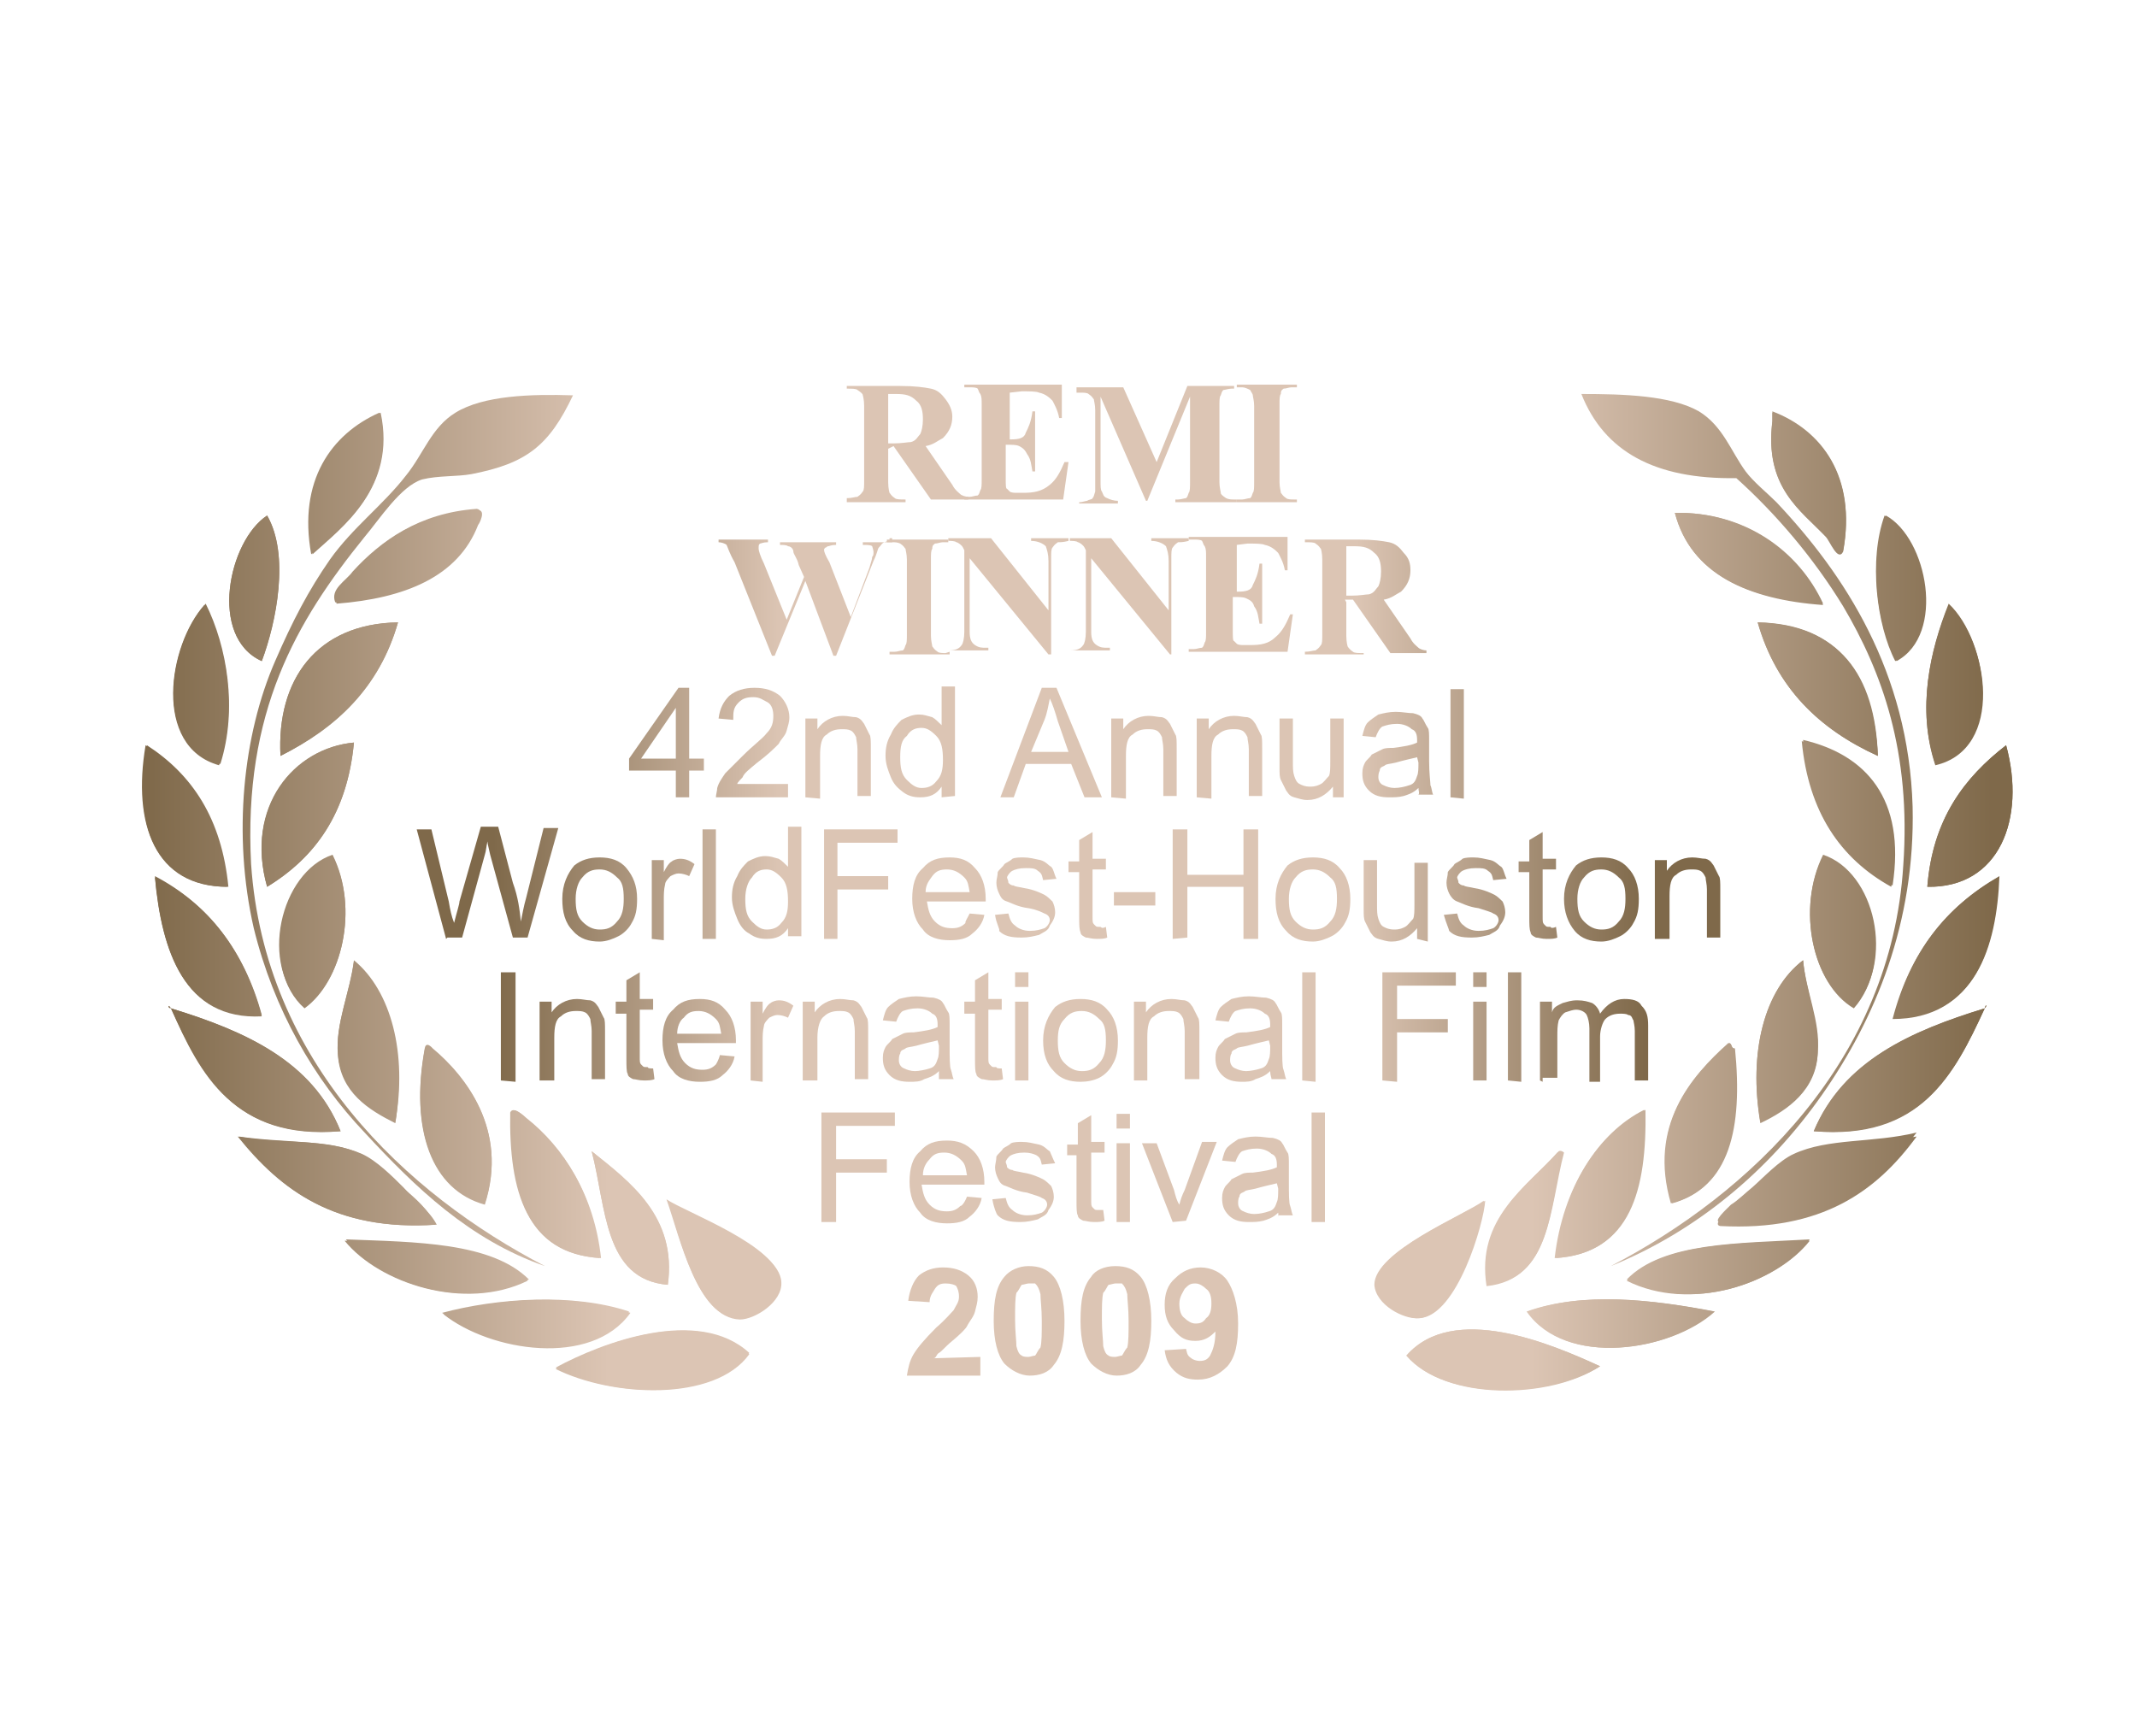 <?xml version="1.0" encoding="UTF-8"?> <svg xmlns="http://www.w3.org/2000/svg" xmlns:xlink="http://www.w3.org/1999/xlink" version="1.1" id="Ebene_1" x="0px" y="0px" width="160px" height="130px" viewBox="0 0 160 130" style="enable-background:new 0 0 160 130;" xml:space="preserve"> <style type="text/css"> .st0{fill-rule:evenodd;clip-rule:evenodd;fill:url(#SVGID_1_);} .st1{fill-rule:evenodd;clip-rule:evenodd;fill:url(#SVGID_00000036971598940507554730000000692732893809217469_);} .st2{fill-rule:evenodd;clip-rule:evenodd;fill:url(#SVGID_00000034066669186859983280000013809778497389899189_);} .st3{fill-rule:evenodd;clip-rule:evenodd;fill:url(#SVGID_00000026868222518704435370000001630903699649383321_);} .st4{fill-rule:evenodd;clip-rule:evenodd;fill:url(#SVGID_00000136394242860395922560000006579396015757981083_);} .st5{fill-rule:evenodd;clip-rule:evenodd;fill:url(#SVGID_00000005263254698395021830000007541972402163251134_);} .st6{fill-rule:evenodd;clip-rule:evenodd;fill:url(#SVGID_00000182509830749185430080000015195180142141795749_);} .st7{fill-rule:evenodd;clip-rule:evenodd;fill:url(#SVGID_00000126313744981826191640000011168007629634442668_);} .st8{fill-rule:evenodd;clip-rule:evenodd;fill:url(#SVGID_00000175305570031129922190000004189304592932739983_);} .st9{fill-rule:evenodd;clip-rule:evenodd;fill:url(#SVGID_00000035493961630120536700000002009197472821724584_);} .st10{fill-rule:evenodd;clip-rule:evenodd;fill:url(#SVGID_00000061433845844508074920000012075598833954545806_);} .st11{fill-rule:evenodd;clip-rule:evenodd;fill:url(#SVGID_00000065791523650477673810000001800460526678647457_);} .st12{fill-rule:evenodd;clip-rule:evenodd;fill:url(#SVGID_00000141443517335923501560000006512182279666208391_);} .st13{fill-rule:evenodd;clip-rule:evenodd;fill:url(#SVGID_00000145037225740245434560000015188574759792667819_);} .st14{fill-rule:evenodd;clip-rule:evenodd;fill:url(#SVGID_00000044880554859841798870000014280011984258169010_);} .st15{fill-rule:evenodd;clip-rule:evenodd;fill:url(#SVGID_00000132771074477365599540000000760521952136959395_);} .st16{fill-rule:evenodd;clip-rule:evenodd;fill:url(#SVGID_00000011748654304316267060000005041849684824389541_);} .st17{fill-rule:evenodd;clip-rule:evenodd;fill:url(#SVGID_00000123401253631615062200000016658511748177718186_);} .st18{fill-rule:evenodd;clip-rule:evenodd;fill:url(#SVGID_00000092440693461663207660000013417920600072916922_);} .st19{fill-rule:evenodd;clip-rule:evenodd;fill:url(#SVGID_00000003794796674988136610000004763099216799381143_);} .st20{fill-rule:evenodd;clip-rule:evenodd;fill:url(#SVGID_00000073701295746094999360000012890231190209379007_);} .st21{fill-rule:evenodd;clip-rule:evenodd;fill:url(#SVGID_00000031183982204654320680000000288651067270513340_);} .st22{fill-rule:evenodd;clip-rule:evenodd;fill:url(#SVGID_00000098214569378952062080000001058385000983076770_);} .st23{fill-rule:evenodd;clip-rule:evenodd;fill:url(#SVGID_00000043455981976679491940000012133446619780852903_);} .st24{fill-rule:evenodd;clip-rule:evenodd;fill:url(#SVGID_00000093145876921722154100000008118528100367487900_);} .st25{fill-rule:evenodd;clip-rule:evenodd;fill:url(#SVGID_00000062894492658814031420000011447163646757808783_);} .st26{fill-rule:evenodd;clip-rule:evenodd;fill:url(#SVGID_00000095305321285475196360000001914060588390688932_);} .st27{fill-rule:evenodd;clip-rule:evenodd;fill:url(#SVGID_00000018217353061624998970000014593238134766492805_);} .st28{fill-rule:evenodd;clip-rule:evenodd;fill:url(#SVGID_00000055698739921963381450000003620102179245057159_);} .st29{fill-rule:evenodd;clip-rule:evenodd;fill:url(#SVGID_00000167373990077380731360000008272980193434347138_);} .st30{fill-rule:evenodd;clip-rule:evenodd;fill:url(#SVGID_00000101088452198900894000000014382080955129268886_);} .st31{fill-rule:evenodd;clip-rule:evenodd;fill:url(#SVGID_00000055668692335367628550000008097823778414192049_);} .st32{fill-rule:evenodd;clip-rule:evenodd;fill:url(#SVGID_00000025435632982920035480000005359283508478876812_);} .st33{fill-rule:evenodd;clip-rule:evenodd;fill:url(#SVGID_00000106828235541586599050000013003238700640839572_);} .st34{fill-rule:evenodd;clip-rule:evenodd;fill:url(#SVGID_00000052094794701896952150000008963699582863282823_);} .st35{fill-rule:evenodd;clip-rule:evenodd;fill:url(#SVGID_00000097492992723831964940000009874592516169844921_);} .st36{fill-rule:evenodd;clip-rule:evenodd;fill:url(#SVGID_00000070839736639963356240000016686142477648057735_);} .st37{fill-rule:evenodd;clip-rule:evenodd;fill:url(#SVGID_00000136388871447963147660000015793631982011737768_);} .st38{fill-rule:evenodd;clip-rule:evenodd;fill:url(#SVGID_00000165946377745160815770000009998681087987046843_);} .st39{fill-rule:evenodd;clip-rule:evenodd;fill:url(#SVGID_00000064350669386643099090000015431634962167740837_);} .st40{fill-rule:evenodd;clip-rule:evenodd;fill:url(#SVGID_00000015319080783336573900000015245844897189231521_);} .st41{fill-rule:evenodd;clip-rule:evenodd;fill:url(#SVGID_00000036232866704227639400000008933396740124678551_);} .st42{fill-rule:evenodd;clip-rule:evenodd;fill:url(#SVGID_00000009564144116597133550000000286606691674674616_);} .st43{fill:url(#SVGID_00000137837085811650766070000007700780767580892826_);} .st44{fill:url(#SVGID_00000096743772139263435550000012179791900867771806_);} .st45{fill:url(#SVGID_00000100367897124349087730000014041193190776466075_);} .st46{fill:url(#SVGID_00000016770128122998953100000001965444537348433065_);} .st47{fill:url(#SVGID_00000151517800857386843430000001516643316237907074_);} .st48{fill:url(#SVGID_00000063603561235833151300000013375414086766374302_);} .st49{fill:url(#SVGID_00000155131480316993490870000018091542773095805321_);} .st50{fill:url(#SVGID_00000127046453670609410580000004879636021392139656_);} .st51{fill:url(#SVGID_00000137837364735148976790000002042909947252485040_);} .st52{fill:url(#SVGID_00000043458572433470853700000015072438411062993810_);} .st53{fill:url(#SVGID_00000065776904562019365060000012622358938864705958_);} .st54{fill:url(#SVGID_00000173859056158778814800000011538587530178687914_);} .st55{fill:url(#SVGID_00000103958959558759262320000012974378260482672545_);} .st56{fill:url(#SVGID_00000063624896382642630510000016430014544272889239_);} .st57{fill:url(#SVGID_00000132780475371647250590000010687504307038877849_);} .st58{fill:url(#SVGID_00000159468053472701481580000017087857362303469963_);} .st59{fill:url(#SVGID_00000133514244403886804670000004279926968686458509_);} .st60{fill:url(#SVGID_00000121238529517056748330000000244340272671977907_);} .st61{fill:url(#SVGID_00000149357843065472842240000015998703234841903031_);} .st62{fill:url(#SVGID_00000060740263094794498320000014451619365715456702_);} .st63{fill:url(#SVGID_00000125571777238418316680000008145646621006700447_);} .st64{fill:url(#SVGID_00000152251795043958200280000003805351673799239831_);} .st65{fill:url(#SVGID_00000075163460526275656500000017100031639452035734_);} .st66{fill:url(#SVGID_00000102523416616639689170000006866035803398285203_);} .st67{fill:url(#SVGID_00000165952072139461922830000004983425196949464480_);} .st68{fill:url(#SVGID_00000160910658635756336730000005328903914830537613_);} .st69{fill:url(#SVGID_00000054951296117067734020000002034488714640878720_);} .st70{fill:url(#SVGID_00000130616333649085898210000002043931579072524459_);} .st71{fill:url(#SVGID_00000167369339132334806600000007264666743368578991_);} .st72{fill:url(#SVGID_00000150799615012266175770000004340011270053202058_);} .st73{fill:url(#SVGID_00000082359079469687132410000000311223976097455272_);} .st74{fill:url(#SVGID_00000061472932123215797910000015736140966858809740_);} .st75{fill:url(#SVGID_00000090271785766959556630000017683598748336162178_);} .st76{fill:url(#SVGID_00000010311509621207567750000013154936485737569203_);} .st77{fill:url(#SVGID_00000016075890573381931520000015616557710508718766_);} .st78{fill:url(#SVGID_00000052075241649749704140000013818568923871736713_);} .st79{fill:url(#SVGID_00000092414558318719426100000009979501609630832800_);} .st80{fill:url(#SVGID_00000120526170842600302180000001054419039902732193_);} .st81{fill:url(#SVGID_00000129203032064925790570000006729276130025745081_);} .st82{fill:url(#SVGID_00000082356932500935964080000004090722782663290268_);} .st83{fill:url(#SVGID_00000070119577063929047560000010619781887496318339_);} .st84{fill:url(#SVGID_00000040545870762649594220000002333089042568922029_);} .st85{fill:url(#SVGID_00000065058452832948326760000014421887074901325963_);} .st86{fill:url(#SVGID_00000040559165261827203050000007508644606925495689_);} .st87{fill:url(#SVGID_00000003814983019500370850000014932875552384734364_);} .st88{fill:url(#SVGID_00000047043328071373304550000000733759923184391870_);} .st89{fill:url(#SVGID_00000159448330526481580050000000182376124178811521_);} .st90{fill:url(#SVGID_00000057848187251146038290000004405349830096087459_);} .st91{fill:url(#SVGID_00000029732715165558218340000011019720568941758092_);} .st92{fill:url(#SVGID_00000057847749904779745490000010456460013190527896_);} .st93{fill:url(#SVGID_00000116947575498802658750000011973088752932638604_);} .st94{fill:url(#SVGID_00000013160055201984168860000015545519767996886957_);} .st95{fill:url(#SVGID_00000005965055049575513380000014847522931824073874_);} .st96{fill:url(#SVGID_00000121259494475040481050000006203368064360519067_);} .st97{fill:url(#SVGID_00000056420202451755145060000005389094277443111322_);} .st98{fill:url(#SVGID_00000084502571261279803030000015482028219175535791_);} .st99{fill:url(#SVGID_00000170237686550603932600000005940995663555176891_);} .st100{fill:url(#SVGID_00000070830799078848642920000012976070577259498667_);} .st101{fill:url(#SVGID_00000181777124940205063700000013085769071676503436_);} .st102{fill:url(#SVGID_00000065765634783575320640000017553266964705770902_);} .st103{fill:url(#SVGID_00000150782329756060361590000007103329048286224046_);} .st104{fill:url(#SVGID_00000124863641249577555830000003284199480335093639_);} .st105{fill:url(#SVGID_00000005254898608888293800000013191681666403912836_);} .st106{fill:url(#SVGID_00000069396795017502207990000001996529222235010997_);} .st107{fill:url(#SVGID_00000171000916554977973180000006926208732176463039_);} .st108{fill:url(#SVGID_00000125582369471230619650000016897509262075719297_);} </style> <g id="remi_houston"> <g> <linearGradient id="SVGID_1_" gradientUnits="userSpaceOnUse" x1="11.022" y1="-711.448" x2="149.145" y2="-711.448" gradientTransform="matrix(1 0 0 -1 0 -644)"> <stop offset="0" style="stop-color:#7F694A"></stop> <stop offset="0.25" style="stop-color:#DCC5B4"></stop> <stop offset="0.75" style="stop-color:#DCC5B4"></stop> <stop offset="1" style="stop-color:#7F694A"></stop> </linearGradient> <path class="st0" d="M28.4,30.9c-3.6,1.6-6.1,5.1-5.1,10.6C25.6,39.5,29.7,36.5,28.4,30.9z M132.7,31.5c-0.6,4.9,2,6.6,4,8.6 c0.4,0.4,1,2,1.3,1.1c1-5.5-1.6-9-5.3-10.4V31.5z M26.5,42.9c-0.6,0.7-1.6,1.3-1.3,2.3c5.1-0.4,9.1-2,10.6-5.9 c0.1-0.1,0.6-1.1,0-1.1C31.4,38.4,28.5,40.5,26.5,42.9z M136.5,45.3c-1.9-4-5.9-7-11.1-6.9C126.6,43,130.9,44.9,136.5,45.3z M19.6,49.5c1.1-3,2.1-8,0.4-10.9C17.1,40.5,15.6,47.7,19.6,49.5z M141.9,49.5c3.7-2.1,2.3-9.2-0.8-10.9 C139.9,41.9,140.5,46.8,141.9,49.5z M16.5,57.2c1.3-4.1,0.5-8.8-1.1-12C12.6,48.3,11.4,55.9,16.5,57.2z M144.9,57.2 c5.1-1.1,4-9.2,1-12C144.5,48.7,143.5,53.1,144.9,57.2z M21,56.6c4.2-2.1,7.4-5.1,8.8-10C23.7,46.7,20.7,50.9,21,56.6z M140.6,56.6c-0.2-6.1-2.9-9.8-9-10C133,51.5,136.2,54.6,140.6,56.6z M26.5,55.6c-4.4,0.4-8.2,4.8-6.5,10.8 C23.6,64.2,26,60.9,26.5,55.6z M141.6,66.4c1.1-6.6-2-9.9-6.7-10.9C135.4,60.8,137.8,64.3,141.6,66.4z M17.1,66.4 c-0.5-5.1-2.7-8.4-6.1-10.6C9.9,61.7,11.6,66.4,17.1,66.4z M150.2,55.8c-3.1,2.4-5.5,5.5-5.9,10.6 C149.7,66.5,151.7,61.3,150.2,55.8z M24.9,64c-3.9,1.3-5.6,8.3-2.1,11.4C25.6,73.5,26.9,68,24.9,64z M138.8,75.5 c3-3.4,1.6-10-2.3-11.4C134.5,68,135.7,73.7,138.8,75.5z M19.6,76c-1.3-4.8-4-8.3-8-10.4C12.1,71.2,13.8,76.4,19.6,76z M141.8,76.2c6.1,0,7.7-5.3,7.9-10.6C145.7,67.9,143,71.3,141.8,76.2z M25.3,79c0.2,2.8,2.3,4.1,4.3,5.1c0.8-5.2-0.4-9.9-3.1-12.1 C26.2,74.3,25.1,76.7,25.3,79z M131.8,84.1c2.1-1,4.2-2.5,4.3-5.3c0.1-2.3-0.9-4.6-1.1-6.9C132.1,74.1,130.9,78.8,131.8,84.1z M12.8,75.5c2.3,5,4.8,9.9,12.7,9.2C23.4,79.4,18.3,77.2,12.8,75.5C12.6,75.1,12.5,75.5,12.8,75.5z M148.6,75.5 c-5.6,1.7-10.6,4-12.8,9.2C143.8,85.3,146.3,80.5,148.6,75.5C148.9,75.2,148.6,75.2,148.6,75.5z M32.4,78.6c0,0-0.4-0.6-0.6,0 c-1.1,6,0.5,10.5,4.5,11.6C38.1,84.6,34.8,80.5,32.4,78.6z M125.1,90.1c4.3-1.1,5.3-5.6,4.7-11.6c-0.2,0-0.1-0.4-0.4-0.4 C126.6,80.6,123.4,84.3,125.1,90.1L125.1,90.1z M39.4,83.7c-0.1-0.1-1-0.9-1.1-0.4c-0.1,6,1.1,10.6,6.7,10.9 C44.5,89.5,42.2,85.9,39.4,83.7z M116.5,94.2c5.6-0.4,6.8-5.1,6.7-11.1C119.7,84.8,117,88.9,116.5,94.2z M32.7,91.7 c-0.5-1-1.6-1.8-2.5-2.8c-0.8-0.8-2-2-3.1-2.5c-2.5-1.1-5.8-0.8-9.2-1.3C21,89.1,25.1,92.2,32.7,91.7z M134.3,86.4 c-1.1,0.5-2.3,1.8-3.1,2.5c-0.5,0.4-1.1,1-1.6,1.3c-0.4,0.4-1.4,1.3-0.8,1.3c7.5,0.4,11.6-2.6,14.7-6.7 C140.2,85.6,136.9,85.2,134.3,86.4z M50,96.2c0.7-5.1-2.8-7.7-5.7-10C45.4,90.4,45.2,95.8,50,96.2z M117,86.4 c-0.1-0.1-0.1-0.2-0.4-0.1c-2.3,2.6-6.1,4.9-5.3,10C116.1,95.8,116,90.5,117,86.4z M55.3,98.7c1.1,0.1,3.2-1.3,3.1-2.8 c-0.1-2.6-7-5.1-8.5-6.1C50.9,92.6,52.2,98.7,55.3,98.7z M102.9,96.2c0.1,1.5,2.2,2.6,3.3,2.5c2.8-0.2,4.7-7.1,4.9-8.8 C109.6,91,102.9,93.7,102.9,96.2L102.9,96.2z M39.6,95.8c-2.8-2.8-8.5-2.8-13.7-3C28.4,96.1,34.8,98.2,39.6,95.8z M121.8,95.8 c4.8,2.5,11.1,0.4,13.7-3C130.2,93.1,124.5,93,121.8,95.8z M33.2,98.4c3.5,2.8,11.1,4,14-0.1C42.9,96.8,37.2,97.2,33.2,98.4z M114.4,98.2c2.8,4.2,10.7,3,14,0C123.7,97.3,118.5,96.7,114.4,98.2z M41.6,102.5c4.2,2.1,11.9,2.5,14.5-1.1 C52.3,97.8,45.1,100.5,41.6,102.5z M105.3,101.5c2.9,3.4,10.7,3.2,14.5,0.8C116.1,100.6,108.8,97.5,105.3,101.5z"></path> <linearGradient id="SVGID_00000057118466529798695290000000841005941053996163_" gradientUnits="userSpaceOnUse" x1="11.022" y1="-706.186" x2="149.145" y2="-706.186" gradientTransform="matrix(1 0 0 -1 0 -644)"> <stop offset="0" style="stop-color:#7F694A"></stop> <stop offset="0.25" style="stop-color:#DCC5B4"></stop> <stop offset="0.75" style="stop-color:#DCC5B4"></stop> <stop offset="1" style="stop-color:#7F694A"></stop> </linearGradient> <path style="fill-rule:evenodd;clip-rule:evenodd;fill:url(#SVGID_00000057118466529798695290000000841005941053996163_);" d=" M40.8,94.8c-5.7-2-9.7-5.9-13.5-10c-3.8-4-6.8-9.2-8.3-15.3c-1.6-7-0.8-14.5,1.6-20c1.3-3,2.5-5.3,4.1-7.6c1.7-2.4,4-4.1,5.7-6.3 c1.3-1.6,1.9-3.6,3.7-4.7c2.1-1.3,5.7-1.4,8.8-1.3c-1.8,3.8-3.5,5.1-7.6,5.9c-1.1,0.2-2.5,0.1-3.7,0.4c-1.6,0.5-3.2,3-4.3,4.3 c-5.1,6.3-9.1,13.1-8.5,24.5C19.8,79.5,30.4,89.4,40.8,94.8z"></path> <linearGradient id="SVGID_00000024723323465799365100000004886141375716030387_" gradientUnits="userSpaceOnUse" x1="11.022" y1="-706.15" x2="149.145" y2="-706.15" gradientTransform="matrix(1 0 0 -1 0 -644)"> <stop offset="0" style="stop-color:#7F694A"></stop> <stop offset="0.25" style="stop-color:#DCC5B4"></stop> <stop offset="0.75" style="stop-color:#DCC5B4"></stop> <stop offset="1" style="stop-color:#7F694A"></stop> </linearGradient> <path style="fill-rule:evenodd;clip-rule:evenodd;fill:url(#SVGID_00000024723323465799365100000004886141375716030387_);" d=" M120.6,94.8c10.4-5.4,21-15.4,21.9-30c0.6-8.5-1.6-14.5-4.5-19.4c-2.2-3.6-5-6.9-8-9.6c-6.1,0.1-9.9-2-11.6-6.3 c3.1,0,6.7,0.1,8.8,1.3c1.8,1.1,2.4,3,3.5,4.5c0.6,0.8,1.6,1.6,2.3,2.3c5.1,5.4,9.9,12.7,10.2,22.8c0.2,8.7-2.8,15.9-6.8,21.6 C132.4,87.7,127,92.2,120.6,94.8L120.6,94.8z"></path> <linearGradient id="SVGID_00000049185291925895826390000000718530743119998904_" gradientUnits="userSpaceOnUse" x1="11.022" y1="-680.2" x2="149.145" y2="-680.2" gradientTransform="matrix(1 0 0 -1 0 -644)"> <stop offset="0" style="stop-color:#7F694A"></stop> <stop offset="0.25" style="stop-color:#DCC5B4"></stop> <stop offset="0.75" style="stop-color:#DCC5B4"></stop> <stop offset="1" style="stop-color:#7F694A"></stop> </linearGradient> <path style="fill-rule:evenodd;clip-rule:evenodd;fill:url(#SVGID_00000049185291925895826390000000718530743119998904_);" d=" M23.4,41.5c-1.1-5.5,1.6-9,5.1-10.6C29.7,36.5,25.6,39.5,23.4,41.5z"></path> <linearGradient id="SVGID_00000096056666057494058200000007606134313784475575_" gradientUnits="userSpaceOnUse" x1="11.022" y1="-680.211" x2="149.145" y2="-680.211" gradientTransform="matrix(1 0 0 -1 0 -644)"> <stop offset="0" style="stop-color:#7F694A"></stop> <stop offset="0.25" style="stop-color:#DCC5B4"></stop> <stop offset="0.75" style="stop-color:#DCC5B4"></stop> <stop offset="1" style="stop-color:#7F694A"></stop> </linearGradient> <path style="fill-rule:evenodd;clip-rule:evenodd;fill:url(#SVGID_00000096056666057494058200000007606134313784475575_);" d=" M132.7,30.9c3.7,1.3,6.3,4.9,5.3,10.4c-0.4,0.8-1-0.8-1.3-1.1c-1.9-2-4.6-3.7-4-8.6C132.7,31.3,132.7,31.1,132.7,30.9z"></path> <linearGradient id="SVGID_00000152950682792317103390000004081631595515416255_" gradientUnits="userSpaceOnUse" x1="11.022" y1="-685.6" x2="149.145" y2="-685.6" gradientTransform="matrix(1 0 0 -1 0 -644)"> <stop offset="0" style="stop-color:#7F694A"></stop> <stop offset="0.25" style="stop-color:#DCC5B4"></stop> <stop offset="0.75" style="stop-color:#DCC5B4"></stop> <stop offset="1" style="stop-color:#7F694A"></stop> </linearGradient> <path style="fill-rule:evenodd;clip-rule:evenodd;fill:url(#SVGID_00000152950682792317103390000004081631595515416255_);" d=" M35.7,38.1c0.6,0.1,0.1,1,0,1.1c-1.5,3.8-5.4,5.6-10.6,5.9c-0.4-1,0.8-1.6,1.3-2.3C28.5,40.5,31.4,38.4,35.7,38.1z"></path> <linearGradient id="SVGID_00000031172117935703288460000000682167772636054409_" gradientUnits="userSpaceOnUse" x1="11.022" y1="-685.799" x2="149.145" y2="-685.799" gradientTransform="matrix(1 0 0 -1 0 -644)"> <stop offset="0" style="stop-color:#7F694A"></stop> <stop offset="0.25" style="stop-color:#DCC5B4"></stop> <stop offset="0.75" style="stop-color:#DCC5B4"></stop> <stop offset="1" style="stop-color:#7F694A"></stop> </linearGradient> <path style="fill-rule:evenodd;clip-rule:evenodd;fill:url(#SVGID_00000031172117935703288460000000682167772636054409_);" d=" M125.4,38.4c5.3-0.1,9.3,2.9,11.1,6.8C130.9,44.9,126.6,43,125.4,38.4z"></path> <linearGradient id="SVGID_00000178164588034345154060000000718535940079726503_" gradientUnits="userSpaceOnUse" x1="11.022" y1="-688.05" x2="149.145" y2="-688.05" gradientTransform="matrix(1 0 0 -1 0 -644)"> <stop offset="0" style="stop-color:#7F694A"></stop> <stop offset="0.25" style="stop-color:#DCC5B4"></stop> <stop offset="0.75" style="stop-color:#DCC5B4"></stop> <stop offset="1" style="stop-color:#7F694A"></stop> </linearGradient> <path style="fill-rule:evenodd;clip-rule:evenodd;fill:url(#SVGID_00000178164588034345154060000000718535940079726503_);" d=" M20,38.6c1.7,3,0.7,8-0.4,10.9C15.6,47.7,17.1,40.5,20,38.6z"></path> <linearGradient id="SVGID_00000008851775606560953000000011721408225679594912_" gradientUnits="userSpaceOnUse" x1="11.022" y1="-688.05" x2="149.145" y2="-688.05" gradientTransform="matrix(1 0 0 -1 0 -644)"> <stop offset="0" style="stop-color:#7F694A"></stop> <stop offset="0.25" style="stop-color:#DCC5B4"></stop> <stop offset="0.75" style="stop-color:#DCC5B4"></stop> <stop offset="1" style="stop-color:#7F694A"></stop> </linearGradient> <path style="fill-rule:evenodd;clip-rule:evenodd;fill:url(#SVGID_00000008851775606560953000000011721408225679594912_);" d=" M141.2,38.6c3.1,1.7,4.5,8.9,0.8,10.9C140.5,46.8,139.9,41.9,141.2,38.6z"></path> <linearGradient id="SVGID_00000135659621050226472120000015462508316393239184_" gradientUnits="userSpaceOnUse" x1="11.022" y1="-695.3" x2="149.145" y2="-695.3" gradientTransform="matrix(1 0 0 -1 0 -644)"> <stop offset="0" style="stop-color:#7F694A"></stop> <stop offset="0.25" style="stop-color:#DCC5B4"></stop> <stop offset="0.75" style="stop-color:#DCC5B4"></stop> <stop offset="1" style="stop-color:#7F694A"></stop> </linearGradient> <path style="fill-rule:evenodd;clip-rule:evenodd;fill:url(#SVGID_00000135659621050226472120000015462508316393239184_);" d=" M15.3,45.3c1.7,3.1,2.5,7.9,1.1,12C11.4,55.9,12.6,48.3,15.3,45.3z"></path> <linearGradient id="SVGID_00000012431204592043010490000011518056946967544966_" gradientUnits="userSpaceOnUse" x1="11.022" y1="-695.3" x2="149.145" y2="-695.3" gradientTransform="matrix(1 0 0 -1 0 -644)"> <stop offset="0" style="stop-color:#7F694A"></stop> <stop offset="0.25" style="stop-color:#DCC5B4"></stop> <stop offset="0.75" style="stop-color:#DCC5B4"></stop> <stop offset="1" style="stop-color:#7F694A"></stop> </linearGradient> <path style="fill-rule:evenodd;clip-rule:evenodd;fill:url(#SVGID_00000012431204592043010490000011518056946967544966_);" d=" M145.9,45.3c3,2.8,4.2,10.8-1,12C143.5,53.1,144.5,48.7,145.9,45.3z"></path> <linearGradient id="SVGID_00000121993402990940155140000010682143671729035688_" gradientUnits="userSpaceOnUse" x1="11.022" y1="-695.6" x2="149.145" y2="-695.6" gradientTransform="matrix(1 0 0 -1 0 -644)"> <stop offset="0" style="stop-color:#7F694A"></stop> <stop offset="0.25" style="stop-color:#DCC5B4"></stop> <stop offset="0.75" style="stop-color:#DCC5B4"></stop> <stop offset="1" style="stop-color:#7F694A"></stop> </linearGradient> <path style="fill-rule:evenodd;clip-rule:evenodd;fill:url(#SVGID_00000121993402990940155140000010682143671729035688_);" d=" M29.8,46.6c-1.4,4.9-4.7,7.9-8.8,10C20.7,50.9,23.7,46.7,29.8,46.6z"></path> <linearGradient id="SVGID_00000018953503745938463690000001807577960591549360_" gradientUnits="userSpaceOnUse" x1="11.022" y1="-695.6" x2="149.145" y2="-695.6" gradientTransform="matrix(1 0 0 -1 0 -644)"> <stop offset="0" style="stop-color:#7F694A"></stop> <stop offset="0.25" style="stop-color:#DCC5B4"></stop> <stop offset="0.75" style="stop-color:#DCC5B4"></stop> <stop offset="1" style="stop-color:#7F694A"></stop> </linearGradient> <path style="fill-rule:evenodd;clip-rule:evenodd;fill:url(#SVGID_00000018953503745938463690000001807577960591549360_);" d=" M131.6,46.6c6.1,0.1,8.7,4,9,10C136.2,54.6,133,51.5,131.6,46.6z"></path> <linearGradient id="SVGID_00000082356180662075963050000003107320810070167999_" gradientUnits="userSpaceOnUse" x1="11.022" y1="-705" x2="149.142" y2="-705" gradientTransform="matrix(1 0 0 -1 0 -644)"> <stop offset="0" style="stop-color:#7F694A"></stop> <stop offset="0.25" style="stop-color:#DCC5B4"></stop> <stop offset="0.75" style="stop-color:#DCC5B4"></stop> <stop offset="1" style="stop-color:#7F694A"></stop> </linearGradient> <path style="fill-rule:evenodd;clip-rule:evenodd;fill:url(#SVGID_00000082356180662075963050000003107320810070167999_);" d=" M20,66.4c-1.7-6,2-10.4,6.5-10.8C26,60.9,23.6,64.2,20,66.4z"></path> <linearGradient id="SVGID_00000021101045964888793530000007232184158846131351_" gradientUnits="userSpaceOnUse" x1="11.023" y1="-704.85" x2="149.146" y2="-704.85" gradientTransform="matrix(1 0 0 -1 0 -644)"> <stop offset="0" style="stop-color:#7F694A"></stop> <stop offset="0.25" style="stop-color:#DCC5B4"></stop> <stop offset="0.75" style="stop-color:#DCC5B4"></stop> <stop offset="1" style="stop-color:#7F694A"></stop> </linearGradient> <path style="fill-rule:evenodd;clip-rule:evenodd;fill:url(#SVGID_00000021101045964888793530000007232184158846131351_);" d=" M135,55.4c4.7,1.1,7.7,4.4,6.7,10.9C137.8,64.3,135.4,60.8,135,55.4z"></path> <linearGradient id="SVGID_00000029045264298567552310000000718513398578480285_" gradientUnits="userSpaceOnUse" x1="11.022" y1="-705.1" x2="149.145" y2="-705.1" gradientTransform="matrix(1 0 0 -1 0 -644)"> <stop offset="0" style="stop-color:#7F694A"></stop> <stop offset="0.25" style="stop-color:#DCC5B4"></stop> <stop offset="0.75" style="stop-color:#DCC5B4"></stop> <stop offset="1" style="stop-color:#7F694A"></stop> </linearGradient> <path style="fill-rule:evenodd;clip-rule:evenodd;fill:url(#SVGID_00000029045264298567552310000000718513398578480285_);" d=" M10.9,55.8c3.4,2.2,5.6,5.5,6.1,10.6C11.6,66.4,9.9,61.7,10.9,55.8z"></path> <linearGradient id="SVGID_00000001645017926040410030000014665902146140729755_" gradientUnits="userSpaceOnUse" x1="11.022" y1="-705.101" x2="149.145" y2="-705.101" gradientTransform="matrix(1 0 0 -1 0 -644)"> <stop offset="0" style="stop-color:#7F694A"></stop> <stop offset="0.25" style="stop-color:#DCC5B4"></stop> <stop offset="0.75" style="stop-color:#DCC5B4"></stop> <stop offset="1" style="stop-color:#7F694A"></stop> </linearGradient> <path style="fill-rule:evenodd;clip-rule:evenodd;fill:url(#SVGID_00000001645017926040410030000014665902146140729755_);" d=" M144.3,66.4c0.4-5.1,2.8-8.2,5.9-10.6C151.7,61.3,149.7,66.5,144.3,66.4z"></path> <linearGradient id="SVGID_00000135652808266967952780000000030637379439950500_" gradientUnits="userSpaceOnUse" x1="11.022" y1="-713.8" x2="149.145" y2="-713.8" gradientTransform="matrix(1 0 0 -1 0 -644)"> <stop offset="0" style="stop-color:#7F694A"></stop> <stop offset="0.25" style="stop-color:#DCC5B4"></stop> <stop offset="0.75" style="stop-color:#DCC5B4"></stop> <stop offset="1" style="stop-color:#7F694A"></stop> </linearGradient> <path style="fill-rule:evenodd;clip-rule:evenodd;fill:url(#SVGID_00000135652808266967952780000000030637379439950500_);" d=" M22.8,75.5c-3.4-3-1.7-10.1,2.1-11.4C26.9,68,25.6,73.5,22.8,75.5z"></path> <linearGradient id="SVGID_00000117664555185031654140000011464627434645827971_" gradientUnits="userSpaceOnUse" x1="11.022" y1="-713.7" x2="149.145" y2="-713.7" gradientTransform="matrix(1 0 0 -1 0 -644)"> <stop offset="0" style="stop-color:#7F694A"></stop> <stop offset="0.25" style="stop-color:#DCC5B4"></stop> <stop offset="0.75" style="stop-color:#DCC5B4"></stop> <stop offset="1" style="stop-color:#7F694A"></stop> </linearGradient> <path style="fill-rule:evenodd;clip-rule:evenodd;fill:url(#SVGID_00000117664555185031654140000011464627434645827971_);" d=" M136.5,64c3.9,1.3,5.4,8,2.3,11.4C135.7,73.7,134.5,68,136.5,64z"></path> <linearGradient id="SVGID_00000068650431181531409820000000005902269529299133_" gradientUnits="userSpaceOnUse" x1="11.022" y1="-714.906" x2="149.145" y2="-714.906" gradientTransform="matrix(1 0 0 -1 0 -644)"> <stop offset="0" style="stop-color:#7F694A"></stop> <stop offset="0.25" style="stop-color:#DCC5B4"></stop> <stop offset="0.75" style="stop-color:#DCC5B4"></stop> <stop offset="1" style="stop-color:#7F694A"></stop> </linearGradient> <path style="fill-rule:evenodd;clip-rule:evenodd;fill:url(#SVGID_00000068650431181531409820000000005902269529299133_);" d=" M11.6,65.7c4.1,2,6.7,5.6,8,10.4C13.8,76.4,12.1,71.2,11.6,65.7z"></path> <linearGradient id="SVGID_00000060027052264316713460000018285323980846717334_" gradientUnits="userSpaceOnUse" x1="11.022" y1="-715" x2="149.145" y2="-715" gradientTransform="matrix(1 0 0 -1 0 -644)"> <stop offset="0" style="stop-color:#7F694A"></stop> <stop offset="0.25" style="stop-color:#DCC5B4"></stop> <stop offset="0.75" style="stop-color:#DCC5B4"></stop> <stop offset="1" style="stop-color:#7F694A"></stop> </linearGradient> <path style="fill-rule:evenodd;clip-rule:evenodd;fill:url(#SVGID_00000060027052264316713460000018285323980846717334_);" d=" M149.6,65.7c-0.1,5.2-1.8,10.6-7.9,10.6C143,71.3,145.7,67.9,149.6,65.7z"></path> <linearGradient id="SVGID_00000008123299464868029580000015467019875306616232_" gradientUnits="userSpaceOnUse" x1="11.022" y1="-721.95" x2="149.145" y2="-721.95" gradientTransform="matrix(1 0 0 -1 0 -644)"> <stop offset="0" style="stop-color:#7F694A"></stop> <stop offset="0.25" style="stop-color:#DCC5B4"></stop> <stop offset="0.75" style="stop-color:#DCC5B4"></stop> <stop offset="1" style="stop-color:#7F694A"></stop> </linearGradient> <path style="fill-rule:evenodd;clip-rule:evenodd;fill:url(#SVGID_00000008123299464868029580000015467019875306616232_);" d=" M26.5,71.9c2.8,2.3,4,7,3.1,12.1c-2-1-4.1-2.4-4.3-5.1C25.1,76.7,26.2,74.3,26.5,71.9z"></path> <linearGradient id="SVGID_00000049180262559060727880000013490721702829114783_" gradientUnits="userSpaceOnUse" x1="11.022" y1="-721.95" x2="149.145" y2="-721.95" gradientTransform="matrix(1 0 0 -1 0 -644)"> <stop offset="0" style="stop-color:#7F694A"></stop> <stop offset="0.25" style="stop-color:#DCC5B4"></stop> <stop offset="0.75" style="stop-color:#DCC5B4"></stop> <stop offset="1" style="stop-color:#7F694A"></stop> </linearGradient> <path style="fill-rule:evenodd;clip-rule:evenodd;fill:url(#SVGID_00000049180262559060727880000013490721702829114783_);" d=" M135,71.9c0.2,2.3,1.3,4.6,1.1,6.8c-0.1,2.8-2.2,4.3-4.3,5.3C130.9,78.8,132.1,74.1,135,71.9z"></path> <linearGradient id="SVGID_00000065033179492516564110000014260043990514817970_" gradientUnits="userSpaceOnUse" x1="12.8" y1="-719.5" x2="12.8" y2="-719.5" gradientTransform="matrix(1 0 0 -1 0 -644)"> <stop offset="0" style="stop-color:#7F694A"></stop> <stop offset="0.25" style="stop-color:#DCC5B4"></stop> <stop offset="0.75" style="stop-color:#DCC5B4"></stop> <stop offset="1" style="stop-color:#7F694A"></stop> </linearGradient> <path style="fill-rule:evenodd;clip-rule:evenodd;fill:url(#SVGID_00000065033179492516564110000014260043990514817970_);" d=" M12.8,75.5"></path> <linearGradient id="SVGID_00000029745353987180450830000017404841393166249344_" gradientUnits="userSpaceOnUse" x1="148.6" y1="-719.5" x2="148.6" y2="-719.5" gradientTransform="matrix(1 0 0 -1 0 -644)"> <stop offset="0" style="stop-color:#7F694A"></stop> <stop offset="0.25" style="stop-color:#DCC5B4"></stop> <stop offset="0.75" style="stop-color:#DCC5B4"></stop> <stop offset="1" style="stop-color:#7F694A"></stop> </linearGradient> <path style="fill-rule:evenodd;clip-rule:evenodd;fill:url(#SVGID_00000029745353987180450830000017404841393166249344_);" d=" M148.6,75.5"></path> <linearGradient id="SVGID_00000101095633527649733440000005757308722315931043_" gradientUnits="userSpaceOnUse" x1="11.022" y1="-724.125" x2="149.145" y2="-724.125" gradientTransform="matrix(1 0 0 -1 0 -644)"> <stop offset="0" style="stop-color:#7F694A"></stop> <stop offset="0.25" style="stop-color:#DCC5B4"></stop> <stop offset="0.75" style="stop-color:#DCC5B4"></stop> <stop offset="1" style="stop-color:#7F694A"></stop> </linearGradient> <path style="fill-rule:evenodd;clip-rule:evenodd;fill:url(#SVGID_00000101095633527649733440000005757308722315931043_);" d=" M12.8,75.5c5.6,1.7,10.6,4,12.7,9.2C17.5,85.3,15,80.5,12.8,75.5z"></path> <linearGradient id="SVGID_00000168799130944282451610000016299066205730239137_" gradientUnits="userSpaceOnUse" x1="11.022" y1="-724.134" x2="149.145" y2="-724.134" gradientTransform="matrix(1 0 0 -1 0 -644)"> <stop offset="0" style="stop-color:#7F694A"></stop> <stop offset="0.25" style="stop-color:#DCC5B4"></stop> <stop offset="0.75" style="stop-color:#DCC5B4"></stop> <stop offset="1" style="stop-color:#7F694A"></stop> </linearGradient> <path style="fill-rule:evenodd;clip-rule:evenodd;fill:url(#SVGID_00000168799130944282451610000016299066205730239137_);" d=" M148.6,75.5c-2.3,5-4.8,9.9-12.8,9.2C138,79.4,143.1,77.2,148.6,75.5z"></path> <linearGradient id="SVGID_00000063598211119115456820000016461689798634910378_" gradientUnits="userSpaceOnUse" x1="11.022" y1="-728.167" x2="149.145" y2="-728.167" gradientTransform="matrix(1 0 0 -1 0 -644)"> <stop offset="0" style="stop-color:#7F694A"></stop> <stop offset="0.25" style="stop-color:#DCC5B4"></stop> <stop offset="0.75" style="stop-color:#DCC5B4"></stop> <stop offset="1" style="stop-color:#7F694A"></stop> </linearGradient> <path style="fill-rule:evenodd;clip-rule:evenodd;fill:url(#SVGID_00000063598211119115456820000016461689798634910378_);" d=" M36.3,90.1c-4-1.1-5.6-5.6-4.5-11.6c0.1-0.6,0.6,0,0.6,0C34.8,80.5,38.1,84.6,36.3,90.1z"></path> <linearGradient id="SVGID_00000067237053575349342640000008156003436395543176_" gradientUnits="userSpaceOnUse" x1="11.022" y1="-728.1" x2="149.145" y2="-728.1" gradientTransform="matrix(1 0 0 -1 0 -644)"> <stop offset="0" style="stop-color:#7F694A"></stop> <stop offset="0.25" style="stop-color:#DCC5B4"></stop> <stop offset="0.75" style="stop-color:#DCC5B4"></stop> <stop offset="1" style="stop-color:#7F694A"></stop> </linearGradient> <path style="fill-rule:evenodd;clip-rule:evenodd;fill:url(#SVGID_00000067237053575349342640000008156003436395543176_);" d=" M129.5,78.1c0.2,0.1,0.1,0.4,0.4,0.4c0.6,6-0.4,10.4-4.7,11.6C123.4,84.3,126.6,80.6,129.5,78.1L129.5,78.1z"></path> <linearGradient id="SVGID_00000005230386310985422010000016757698267793526709_" gradientUnits="userSpaceOnUse" x1="11.022" y1="-732.662" x2="149.145" y2="-732.662" gradientTransform="matrix(1 0 0 -1 0 -644)"> <stop offset="0" style="stop-color:#7F694A"></stop> <stop offset="0.25" style="stop-color:#DCC5B4"></stop> <stop offset="0.75" style="stop-color:#DCC5B4"></stop> <stop offset="1" style="stop-color:#7F694A"></stop> </linearGradient> <path style="fill-rule:evenodd;clip-rule:evenodd;fill:url(#SVGID_00000005230386310985422010000016757698267793526709_);" d=" M44.9,94.2c-5.5-0.4-6.8-5-6.7-10.9c0.2-0.5,1,0.2,1.1,0.4C42.2,85.9,44.5,89.5,44.9,94.2z"></path> <linearGradient id="SVGID_00000016772057978622831060000000230751215568792232_" gradientUnits="userSpaceOnUse" x1="11.022" y1="-732.65" x2="149.145" y2="-732.65" gradientTransform="matrix(1 0 0 -1 0 -644)"> <stop offset="0" style="stop-color:#7F694A"></stop> <stop offset="0.25" style="stop-color:#DCC5B4"></stop> <stop offset="0.75" style="stop-color:#DCC5B4"></stop> <stop offset="1" style="stop-color:#7F694A"></stop> </linearGradient> <path style="fill-rule:evenodd;clip-rule:evenodd;fill:url(#SVGID_00000016772057978622831060000000230751215568792232_);" d=" M123.1,83.1c0.1,6.1-1.1,10.8-6.7,11.1C117,88.9,119.7,84.8,123.1,83.1z"></path> <linearGradient id="SVGID_00000081634756805626932010000012226697848265054595_" gradientUnits="userSpaceOnUse" x1="11.022" y1="-732.427" x2="149.145" y2="-732.427" gradientTransform="matrix(1 0 0 -1 0 -644)"> <stop offset="0" style="stop-color:#7F694A"></stop> <stop offset="0.25" style="stop-color:#DCC5B4"></stop> <stop offset="0.75" style="stop-color:#DCC5B4"></stop> <stop offset="1" style="stop-color:#7F694A"></stop> </linearGradient> <path style="fill-rule:evenodd;clip-rule:evenodd;fill:url(#SVGID_00000081634756805626932010000012226697848265054595_);" d=" M17.8,85.1c3.4,0.6,6.7,0.1,9.2,1.3c1.1,0.5,2.3,1.8,3.1,2.5c1,0.8,2,1.7,2.5,2.8C25.1,92.2,21,89.1,17.8,85.1z"></path> <linearGradient id="SVGID_00000052095128039012823950000017422774002593487779_" gradientUnits="userSpaceOnUse" x1="11.022" y1="-732.468" x2="149.145" y2="-732.468" gradientTransform="matrix(1 0 0 -1 0 -644)"> <stop offset="0" style="stop-color:#7F694A"></stop> <stop offset="0.25" style="stop-color:#DCC5B4"></stop> <stop offset="0.75" style="stop-color:#DCC5B4"></stop> <stop offset="1" style="stop-color:#7F694A"></stop> </linearGradient> <path style="fill-rule:evenodd;clip-rule:evenodd;fill:url(#SVGID_00000052095128039012823950000017422774002593487779_);" d=" M143.5,85.1c-3,4.1-7.1,7.1-14.7,6.7c-0.6-0.1,0.4-1,0.8-1.3c0.4-0.4,1.1-1,1.6-1.3c0.8-0.8,2-2,3.1-2.5 C136.9,85.2,140.2,85.6,143.5,85.1z"></path> <linearGradient id="SVGID_00000048488758021724846980000007837815259863163533_" gradientUnits="userSpaceOnUse" x1="11.022" y1="-735.2" x2="149.145" y2="-735.2" gradientTransform="matrix(1 0 0 -1 0 -644)"> <stop offset="0" style="stop-color:#7F694A"></stop> <stop offset="0.25" style="stop-color:#DCC5B4"></stop> <stop offset="0.75" style="stop-color:#DCC5B4"></stop> <stop offset="1" style="stop-color:#7F694A"></stop> </linearGradient> <path style="fill-rule:evenodd;clip-rule:evenodd;fill:url(#SVGID_00000048488758021724846980000007837815259863163533_);" d=" M44.3,86.2c2.8,2.3,6.4,4.9,5.7,10C45.2,95.8,45.4,90.4,44.3,86.2z"></path> <linearGradient id="SVGID_00000022548278633061434130000005345026701645414300_" gradientUnits="userSpaceOnUse" x1="11.022" y1="-735.186" x2="149.145" y2="-735.186" gradientTransform="matrix(1 0 0 -1 0 -644)"> <stop offset="0" style="stop-color:#7F694A"></stop> <stop offset="0.25" style="stop-color:#DCC5B4"></stop> <stop offset="0.75" style="stop-color:#DCC5B4"></stop> <stop offset="1" style="stop-color:#7F694A"></stop> </linearGradient> <path style="fill-rule:evenodd;clip-rule:evenodd;fill:url(#SVGID_00000022548278633061434130000005345026701645414300_);" d=" M111.4,96.2c-0.8-5.1,3-7.4,5.3-10c0.2-0.1,0.4,0.1,0.4,0.1C116,90.5,116.1,95.8,111.4,96.2z"></path> <linearGradient id="SVGID_00000071520189486165715290000008653436961409756560_" gradientUnits="userSpaceOnUse" x1="11.022" y1="-738.35" x2="149.145" y2="-738.35" gradientTransform="matrix(1 0 0 -1 0 -644)"> <stop offset="0" style="stop-color:#7F694A"></stop> <stop offset="0.25" style="stop-color:#DCC5B4"></stop> <stop offset="0.75" style="stop-color:#DCC5B4"></stop> <stop offset="1" style="stop-color:#7F694A"></stop> </linearGradient> <path style="fill-rule:evenodd;clip-rule:evenodd;fill:url(#SVGID_00000071520189486165715290000008653436961409756560_);" d=" M50,89.9c1.4,1.1,8.4,3.5,8.5,6.1c0.1,1.5-2,2.8-3.1,2.8C52.2,98.7,50.9,92.6,50,89.9z"></path> <linearGradient id="SVGID_00000049214636668528313750000011739582305539353005_" gradientUnits="userSpaceOnUse" x1="11.022" y1="-738.303" x2="149.145" y2="-738.303" gradientTransform="matrix(1 0 0 -1 0 -644)"> <stop offset="0" style="stop-color:#7F694A"></stop> <stop offset="0.25" style="stop-color:#DCC5B4"></stop> <stop offset="0.75" style="stop-color:#DCC5B4"></stop> <stop offset="1" style="stop-color:#7F694A"></stop> </linearGradient> <path style="fill-rule:evenodd;clip-rule:evenodd;fill:url(#SVGID_00000049214636668528313750000011739582305539353005_);" d=" M111.2,89.9c-0.1,1.7-2.1,8.6-4.9,8.8c-1.1,0.1-3.2-1.1-3.3-2.5C102.9,93.7,109.6,91,111.2,89.9L111.2,89.9z"></path> <linearGradient id="SVGID_00000000219201419317874890000011510619606169266873_" gradientUnits="userSpaceOnUse" x1="11.022" y1="-738.886" x2="149.145" y2="-738.886" gradientTransform="matrix(1 0 0 -1 0 -644)"> <stop offset="0" style="stop-color:#7F694A"></stop> <stop offset="0.25" style="stop-color:#DCC5B4"></stop> <stop offset="0.75" style="stop-color:#DCC5B4"></stop> <stop offset="1" style="stop-color:#7F694A"></stop> </linearGradient> <path style="fill-rule:evenodd;clip-rule:evenodd;fill:url(#SVGID_00000000219201419317874890000011510619606169266873_);" d=" M25.8,92.9c5.3,0.2,10.9,0.1,13.7,3C34.8,98.2,28.4,96.1,25.8,92.9z"></path> <linearGradient id="SVGID_00000097471536079834442410000018038915388912191149_" gradientUnits="userSpaceOnUse" x1="11.022" y1="-738.908" x2="149.145" y2="-738.908" gradientTransform="matrix(1 0 0 -1 0 -644)"> <stop offset="0" style="stop-color:#7F694A"></stop> <stop offset="0.25" style="stop-color:#DCC5B4"></stop> <stop offset="0.75" style="stop-color:#DCC5B4"></stop> <stop offset="1" style="stop-color:#7F694A"></stop> </linearGradient> <path style="fill-rule:evenodd;clip-rule:evenodd;fill:url(#SVGID_00000097471536079834442410000018038915388912191149_);" d=" M135.5,92.9c-2.5,3.2-8.9,5.4-13.7,3C124.5,93,130.2,93.1,135.5,92.9z"></path> <linearGradient id="SVGID_00000008133451247637416290000018401543654370527665_" gradientUnits="userSpaceOnUse" x1="11.022" y1="-743.099" x2="149.145" y2="-743.099" gradientTransform="matrix(1 0 0 -1 0 -644)"> <stop offset="0" style="stop-color:#7F694A"></stop> <stop offset="0.25" style="stop-color:#DCC5B4"></stop> <stop offset="0.75" style="stop-color:#DCC5B4"></stop> <stop offset="1" style="stop-color:#7F694A"></stop> </linearGradient> <path style="fill-rule:evenodd;clip-rule:evenodd;fill:url(#SVGID_00000008133451247637416290000018401543654370527665_);" d=" M47.1,98.2c-2.8,4.2-10.4,2.9-14,0.1C37.2,97.2,42.9,96.8,47.1,98.2z"></path> <linearGradient id="SVGID_00000021091473986696946660000004393461860269696422_" gradientUnits="userSpaceOnUse" x1="11.022" y1="-743.102" x2="149.145" y2="-743.102" gradientTransform="matrix(1 0 0 -1 0 -644)"> <stop offset="0" style="stop-color:#7F694A"></stop> <stop offset="0.25" style="stop-color:#DCC5B4"></stop> <stop offset="0.75" style="stop-color:#DCC5B4"></stop> <stop offset="1" style="stop-color:#7F694A"></stop> </linearGradient> <path style="fill-rule:evenodd;clip-rule:evenodd;fill:url(#SVGID_00000021091473986696946660000004393461860269696422_);" d=" M128.3,98.2c-3.2,3-11.1,4.2-14,0C118.5,96.7,123.7,97.3,128.3,98.2z"></path> <linearGradient id="SVGID_00000145060468328693408190000013182257203476346244_" gradientUnits="userSpaceOnUse" x1="11.022" y1="-745.837" x2="149.145" y2="-745.837" gradientTransform="matrix(1 0 0 -1 0 -644)"> <stop offset="0" style="stop-color:#7F694A"></stop> <stop offset="0.25" style="stop-color:#DCC5B4"></stop> <stop offset="0.75" style="stop-color:#DCC5B4"></stop> <stop offset="1" style="stop-color:#7F694A"></stop> </linearGradient> <path style="fill-rule:evenodd;clip-rule:evenodd;fill:url(#SVGID_00000145060468328693408190000013182257203476346244_);" d=" M56.1,101.3c-2.7,3.7-10.4,3.3-14.5,1.1C45.1,100.5,52.3,97.8,56.1,101.3z"></path> <linearGradient id="SVGID_00000054979189966651935210000015246116839571394449_" gradientUnits="userSpaceOnUse" x1="11.022" y1="-745.832" x2="149.145" y2="-745.832" gradientTransform="matrix(1 0 0 -1 0 -644)"> <stop offset="0" style="stop-color:#7F694A"></stop> <stop offset="0.25" style="stop-color:#DCC5B4"></stop> <stop offset="0.75" style="stop-color:#DCC5B4"></stop> <stop offset="1" style="stop-color:#7F694A"></stop> </linearGradient> <path style="fill-rule:evenodd;clip-rule:evenodd;fill:url(#SVGID_00000054979189966651935210000015246116839571394449_);" d=" M119.8,102.3c-3.8,2.5-11.6,2.6-14.5-0.8C108.8,97.5,116.1,100.6,119.8,102.3z"></path> </g> <linearGradient id="SVGID_00000099647192388096505080000012431331677024907194_" gradientUnits="userSpaceOnUse" x1="36.922" y1="-677.25" x2="123.124" y2="-677.25" gradientTransform="matrix(1 0 0 -1 0 -644)"> <stop offset="0" style="stop-color:#7F694A"></stop> <stop offset="0.25" style="stop-color:#DCC5B4"></stop> <stop offset="0.75" style="stop-color:#DCC5B4"></stop> <stop offset="1" style="stop-color:#7F694A"></stop> </linearGradient> <path style="fill:url(#SVGID_00000099647192388096505080000012431331677024907194_);" d="M66.5,33.6v2.5c0,0.5,0.1,0.8,0.1,0.8 c0.1,0.1,0.1,0.2,0.4,0.4c0.1,0.1,0.4,0.1,0.8,0.1v0.2h-4.4v-0.3c0.4,0,0.6-0.1,0.8-0.1c0.1-0.1,0.2-0.1,0.4-0.4 c0.1-0.1,0.1-0.4,0.1-0.8v-5.6c0-0.5-0.1-0.8-0.1-0.8c0-0.1-0.1-0.2-0.4-0.4c-0.1-0.1-0.4-0.1-0.8-0.1v-0.2h4 c1.1,0,1.8,0.1,2.3,0.2s0.8,0.4,1.1,0.8c0.3,0.4,0.5,0.8,0.5,1.3c0,0.6-0.2,1.1-0.7,1.6c-0.4,0.2-0.7,0.5-1.3,0.6l2,2.9 c0.2,0.4,0.5,0.6,0.6,0.7c0.1,0.1,0.4,0.2,0.6,0.2v0.2h-2.8l-2.8-4L66.5,33.6z M66.5,29.4v3.8h0.4c0.6,0,1.1-0.1,1.3-0.1 c0.4-0.1,0.5-0.4,0.7-0.6c0.1-0.2,0.2-0.6,0.2-1.1c0-0.6-0.1-1.1-0.5-1.4c-0.4-0.4-0.8-0.5-1.5-0.5h-0.6 C66.5,29.5,66.5,29.4,66.5,29.4z"></path> <linearGradient id="SVGID_00000151523687514026698430000006740620042563463823_" gradientUnits="userSpaceOnUse" x1="36.922" y1="-677.1" x2="123.124" y2="-677.1" gradientTransform="matrix(1 0 0 -1 0 -644)"> <stop offset="0" style="stop-color:#7F694A"></stop> <stop offset="0.25" style="stop-color:#DCC5B4"></stop> <stop offset="0.75" style="stop-color:#DCC5B4"></stop> <stop offset="1" style="stop-color:#7F694A"></stop> </linearGradient> <path style="fill:url(#SVGID_00000151523687514026698430000006740620042563463823_);" d="M75.6,29.4v3.5h0.1c0.6,0,1-0.1,1.1-0.5 c0.2-0.4,0.4-0.8,0.5-1.6h0.2v4.5h-0.2c-0.1-0.5-0.1-0.9-0.4-1.3c-0.2-0.4-0.4-0.5-0.6-0.6s-0.5-0.1-1-0.1v2.5c0,0.5,0,0.8,0.1,0.8 c0.1,0.1,0.1,0.1,0.2,0.2c0.1,0.1,0.4,0.1,0.5,0.1h0.5c0.8,0,1.4-0.1,2-0.6c0.5-0.4,0.8-1,1.1-1.7H80l-0.4,2.8h-7.4v-0.2h0.4 c0.2,0,0.4-0.1,0.6-0.1c0.1-0.1,0.1-0.1,0.2-0.4c0.1-0.1,0.1-0.4,0.1-0.8v-5.6c0-0.4,0-0.6-0.1-0.8c-0.1-0.1-0.1-0.2-0.2-0.4 C73.1,29,72.8,29,72.6,29h-0.4v-0.2h7.3v2.5h-0.2c-0.1-0.6-0.4-1.1-0.5-1.3c-0.2-0.2-0.5-0.5-1-0.6c-0.2-0.1-0.7-0.1-1.3-0.1 L75.6,29.4z"></path> <linearGradient id="SVGID_00000179630318949319479800000015934245739193241485_" gradientUnits="userSpaceOnUse" x1="36.922" y1="-677.3" x2="123.124" y2="-677.3" gradientTransform="matrix(1 0 0 -1 0 -644)"> <stop offset="0" style="stop-color:#7F694A"></stop> <stop offset="0.25" style="stop-color:#DCC5B4"></stop> <stop offset="0.75" style="stop-color:#DCC5B4"></stop> <stop offset="1" style="stop-color:#7F694A"></stop> </linearGradient> <path style="fill:url(#SVGID_00000179630318949319479800000015934245739193241485_);" d="M86.6,34.6l2.3-5.7h3.5v0.2h-0.2 c-0.2,0-0.5,0.1-0.6,0.1c-0.1,0.1-0.1,0.1-0.2,0.4c-0.1,0.1-0.1,0.4-0.1,0.8v5.7c0,0.4,0.1,0.7,0.1,0.8s0.1,0.2,0.4,0.4 c0.2,0.1,0.4,0.1,0.6,0.1h0.2v0.2H88v-0.2h0.2c0.2,0,0.5-0.1,0.6-0.1c0.1-0.1,0.1-0.1,0.2-0.4c0.1-0.1,0.1-0.4,0.1-0.8v-6.4 l-3.2,7.8h-0.1l-3.4-7.8V36c0,0.4,0,0.7,0.1,0.8c0.1,0.2,0.1,0.4,0.4,0.5c0.2,0.1,0.5,0.2,0.8,0.2v0.2h-2.9v-0.1h0.1 c0.1,0,0.4-0.1,0.5-0.1c0.1-0.1,0.4-0.1,0.4-0.2c0.1-0.1,0.1-0.2,0.2-0.5c0-0.1,0-0.2,0-0.6v-5.5c0-0.4-0.1-0.7-0.1-0.8 c-0.1-0.1-0.1-0.2-0.4-0.4c-0.1-0.1-0.4-0.1-0.6-0.1h-0.3V29h3.5L86.6,34.6z"></path> <linearGradient id="SVGID_00000141416768953736167150000015616278157284411319_" gradientUnits="userSpaceOnUse" x1="36.922" y1="-677.2" x2="123.124" y2="-677.2" gradientTransform="matrix(1 0 0 -1 0 -644)"> <stop offset="0" style="stop-color:#7F694A"></stop> <stop offset="0.25" style="stop-color:#DCC5B4"></stop> <stop offset="0.75" style="stop-color:#DCC5B4"></stop> <stop offset="1" style="stop-color:#7F694A"></stop> </linearGradient> <path style="fill:url(#SVGID_00000141416768953736167150000015616278157284411319_);" d="M97.1,37.4v0.2h-4.5v-0.2H93 c0.2,0,0.4-0.1,0.6-0.1c0.1-0.1,0.1-0.1,0.2-0.4c0.1-0.1,0.1-0.4,0.1-0.8v-5.7c0-0.4-0.1-0.7-0.1-0.8s-0.1-0.2-0.2-0.4 C93.4,29.1,93.2,29,93,29h-0.4v-0.2h4.5V29h-0.4c-0.2,0-0.4,0.1-0.6,0.1c-0.1,0.1-0.2,0.1-0.2,0.4c-0.1,0.1-0.1,0.4-0.1,0.8v5.8 c0,0.4,0.1,0.7,0.1,0.8c0.1,0.1,0.1,0.2,0.4,0.4c0.1,0.1,0.4,0.1,0.6,0.1L97.1,37.4L97.1,37.4L97.1,37.4z"></path> <linearGradient id="SVGID_00000098925869978332705550000010813125047969334955_" gradientUnits="userSpaceOnUse" x1="36.922" y1="-688.7" x2="123.124" y2="-688.7" gradientTransform="matrix(1 0 0 -1 0 -644)"> <stop offset="0" style="stop-color:#7F694A"></stop> <stop offset="0.25" style="stop-color:#DCC5B4"></stop> <stop offset="0.75" style="stop-color:#DCC5B4"></stop> <stop offset="1" style="stop-color:#7F694A"></stop> </linearGradient> <path style="fill:url(#SVGID_00000098925869978332705550000010813125047969334955_);" d="M66.6,40.3v0.2c-0.1,0-0.4,0.1-0.4,0.1 C66,40.7,66,40.8,65.8,41c-0.1,0.1-0.1,0.4-0.4,1l-2.8,7.1h-0.2l-2.1-5.6L58,49.1h-0.2l-2.8-7c-0.4-0.7-0.5-1.1-0.6-1.3 c-0.1-0.1-0.4-0.2-0.6-0.2v-0.2h3.7v0.2c-0.4,0-0.5,0.1-0.6,0.1c-0.1,0.1-0.1,0.1-0.1,0.4c0,0.1,0.1,0.5,0.4,1.1l1.7,4.2l1.3-3.2 l-0.4-0.9c-0.1-0.5-0.4-0.8-0.4-1s-0.2-0.4-0.4-0.4c-0.1-0.1-0.4-0.1-0.6-0.1v-0.2h4.2v0.2c-0.4,0-0.5,0.1-0.6,0.1S61.9,41,61.8,41 c-0.1,0.1-0.1,0.1-0.1,0.2c0,0.1,0.1,0.4,0.4,0.9l1.6,4.1l1.4-3.7c0.1-0.4,0.2-0.6,0.2-0.8c0.1-0.1,0.1-0.2,0.1-0.4 c0-0.1-0.1-0.4-0.1-0.4c-0.1-0.1-0.4-0.1-0.7-0.1v-0.2h2.2v-0.3H66.6z"></path> <linearGradient id="SVGID_00000021103112739638445400000004141140260287240634_" gradientUnits="userSpaceOnUse" x1="36.922" y1="-688.7" x2="123.124" y2="-688.7" gradientTransform="matrix(1 0 0 -1 0 -644)"> <stop offset="0" style="stop-color:#7F694A"></stop> <stop offset="0.25" style="stop-color:#DCC5B4"></stop> <stop offset="0.75" style="stop-color:#DCC5B4"></stop> <stop offset="1" style="stop-color:#7F694A"></stop> </linearGradient> <path style="fill:url(#SVGID_00000021103112739638445400000004141140260287240634_);" d="M71.1,48.8V49h-4.5v-0.2H67 c0.2,0,0.4-0.1,0.6-0.1c0.1-0.1,0.1-0.1,0.2-0.4c0.1-0.1,0.1-0.4,0.1-0.8v-5.6c0-0.4-0.1-0.7-0.1-0.8c-0.1-0.1-0.1-0.2-0.4-0.4 c-0.2-0.1-0.4-0.1-0.6-0.1h-0.4v-0.2H71v0.2h-0.4c-0.2,0-0.4,0.1-0.6,0.1c-0.1,0.1-0.2,0.1-0.2,0.4c-0.1,0.1-0.1,0.4-0.1,0.8v5.7 c0,0.4,0.1,0.7,0.1,0.8c0.1,0.1,0.1,0.2,0.4,0.4c0.1,0.1,0.4,0.1,0.6,0.1L71.1,48.8L71.1,48.8z"></path> <linearGradient id="SVGID_00000036945847940609826740000002976830592710879665_" gradientUnits="userSpaceOnUse" x1="36.922" y1="-688.65" x2="123.124" y2="-688.65" gradientTransform="matrix(1 0 0 -1 0 -644)"> <stop offset="0" style="stop-color:#7F694A"></stop> <stop offset="0.25" style="stop-color:#DCC5B4"></stop> <stop offset="0.75" style="stop-color:#DCC5B4"></stop> <stop offset="1" style="stop-color:#7F694A"></stop> </linearGradient> <path style="fill:url(#SVGID_00000036945847940609826740000002976830592710879665_);" d="M74.2,40.3l4.3,5.4V42 c0-0.5-0.1-0.8-0.2-1.1c-0.2-0.2-0.6-0.4-1.1-0.4v-0.2H80v0.2c-0.4,0.1-0.6,0.1-0.8,0.1c-0.1,0.1-0.2,0.1-0.4,0.4 c-0.1,0.1-0.1,0.4-0.1,0.8V49h-0.2l-5.9-7.2v5.5c0,0.5,0.1,0.8,0.4,1s0.5,0.2,0.8,0.2H74v0.2h-3c0.5,0,0.8-0.1,1-0.4 c0.1-0.1,0.2-0.5,0.2-1v-6.1L72.1,41c-0.1-0.2-0.4-0.4-0.5-0.4c-0.1-0.1-0.4-0.1-0.6-0.1v-0.2H74.2z"></path> <linearGradient id="SVGID_00000112602392040582230930000013340066983687666567_" gradientUnits="userSpaceOnUse" x1="36.922" y1="-688.65" x2="123.124" y2="-688.65" gradientTransform="matrix(1 0 0 -1 0 -644)"> <stop offset="0" style="stop-color:#7F694A"></stop> <stop offset="0.25" style="stop-color:#DCC5B4"></stop> <stop offset="0.75" style="stop-color:#DCC5B4"></stop> <stop offset="1" style="stop-color:#7F694A"></stop> </linearGradient> <path style="fill:url(#SVGID_00000112602392040582230930000013340066983687666567_);" d="M83.2,40.3l4.3,5.4V42 c0-0.5-0.1-0.8-0.2-1.1c-0.2-0.2-0.6-0.4-1.1-0.4v-0.2H89v0.2c-0.4,0.1-0.6,0.1-0.8,0.1c-0.1,0.1-0.2,0.1-0.4,0.4 c-0.1,0.1-0.1,0.4-0.1,0.8V49h-0.1l-5.9-7.2v5.5c0,0.5,0.1,0.8,0.4,1s0.5,0.2,0.8,0.2h0.2v0.2h-3c0.5,0,0.8-0.1,1-0.4 c0.1-0.1,0.2-0.5,0.2-1v-6.1L81.2,41c-0.1-0.2-0.4-0.4-0.5-0.4c-0.1-0.1-0.4-0.1-0.6-0.1v-0.2H83.2z"></path> <linearGradient id="SVGID_00000108991371175623971240000014647780202400292024_" gradientUnits="userSpaceOnUse" x1="36.922" y1="-688.5" x2="123.124" y2="-688.5" gradientTransform="matrix(1 0 0 -1 0 -644)"> <stop offset="0" style="stop-color:#7F694A"></stop> <stop offset="0.25" style="stop-color:#DCC5B4"></stop> <stop offset="0.75" style="stop-color:#DCC5B4"></stop> <stop offset="1" style="stop-color:#7F694A"></stop> </linearGradient> <path style="fill:url(#SVGID_00000108991371175623971240000014647780202400292024_);" d="M92.6,40.8v3.5h0.1c0.6,0,1-0.1,1.1-0.5 c0.2-0.4,0.4-0.8,0.5-1.6h0.2v4.5h-0.2c-0.1-0.5-0.1-0.9-0.4-1.3c-0.1-0.4-0.4-0.5-0.6-0.6s-0.5-0.1-1-0.1v2.5c0,0.5,0,0.8,0.1,0.8 c0.1,0.1,0.1,0.1,0.2,0.2c0.1,0.1,0.4,0.1,0.5,0.1h0.5c0.8,0,1.4-0.1,1.9-0.6c0.5-0.4,0.8-1,1.1-1.7h0.2l-0.4,2.8H89v-0.2h0.4 c0.2,0,0.4-0.1,0.6-0.1c0.1-0.1,0.1-0.1,0.2-0.4c0.1-0.1,0.1-0.4,0.1-0.8v-5.6c0-0.4,0-0.6-0.1-0.8c-0.1-0.1-0.1-0.2-0.2-0.4 c-0.1-0.1-0.4-0.1-0.6-0.1H89v-0.2h7.4v2.5h-0.2c-0.1-0.6-0.4-1.1-0.5-1.3c-0.2-0.2-0.5-0.5-1-0.6c-0.2-0.1-0.7-0.1-1.3-0.1 L92.6,40.8z"></path> <linearGradient id="SVGID_00000090998284899747761560000011855684239006453386_" gradientUnits="userSpaceOnUse" x1="36.922" y1="-688.7" x2="123.124" y2="-688.7" gradientTransform="matrix(1 0 0 -1 0 -644)"> <stop offset="0" style="stop-color:#7F694A"></stop> <stop offset="0.25" style="stop-color:#DCC5B4"></stop> <stop offset="0.75" style="stop-color:#DCC5B4"></stop> <stop offset="1" style="stop-color:#7F694A"></stop> </linearGradient> <path style="fill:url(#SVGID_00000090998284899747761560000011855684239006453386_);" d="M100.8,45.1v2.5c0,0.5,0.1,0.8,0.1,0.8 s0.1,0.2,0.4,0.4c0.1,0.1,0.4,0.1,0.8,0.1V49h-4.4v-0.2c0.4,0,0.6-0.1,0.8-0.1c0.1-0.1,0.2-0.1,0.4-0.4c0.1-0.1,0.1-0.4,0.1-0.8 v-5.6c0-0.5-0.1-0.8-0.1-0.8c-0.1-0.1-0.1-0.2-0.4-0.4c-0.1-0.1-0.4-0.1-0.8-0.1v-0.2h4c1.1,0,1.8,0.1,2.3,0.2 c0.5,0.1,0.8,0.4,1.1,0.8c0.4,0.4,0.5,0.8,0.5,1.3c0,0.6-0.2,1.1-0.7,1.6c-0.4,0.2-0.7,0.5-1.3,0.6l2,2.9c0.2,0.4,0.5,0.6,0.6,0.7 c0.1,0.1,0.4,0.2,0.6,0.2v0.2h-2.7l-2.8-4h-0.6L100.8,45.1L100.8,45.1z M100.8,40.8v3.8h0.4c0.6,0,1.1-0.1,1.3-0.1 c0.4-0.1,0.5-0.4,0.7-0.6c0.1-0.2,0.2-0.6,0.2-1.1c0-0.6-0.1-1.1-0.5-1.4c-0.4-0.4-0.8-0.5-1.5-0.5h-0.6V40.8z"></path> <linearGradient id="SVGID_00000178884485918082369920000014003050268797066918_" gradientUnits="userSpaceOnUse" x1="36.922" y1="-699.6" x2="123.124" y2="-699.6" gradientTransform="matrix(1 0 0 -1 0 -644)"> <stop offset="0" style="stop-color:#7F694A"></stop> <stop offset="0.25" style="stop-color:#DCC5B4"></stop> <stop offset="0.75" style="stop-color:#DCC5B4"></stop> <stop offset="1" style="stop-color:#7F694A"></stop> </linearGradient> <path style="fill:url(#SVGID_00000178884485918082369920000014003050268797066918_);" d="M50.6,59.7v-2h-3.5v-0.9l3.7-5.3h0.8v5.3 h1.1v0.9h-1.1v2H50.6z M50.6,56.8V53L48,56.8H50.6z"></path> <linearGradient id="SVGID_00000052078252267556598470000006679877440477250970_" gradientUnits="userSpaceOnUse" x1="36.922" y1="-699.6" x2="123.124" y2="-699.6" gradientTransform="matrix(1 0 0 -1 0 -644)"> <stop offset="0" style="stop-color:#7F694A"></stop> <stop offset="0.25" style="stop-color:#DCC5B4"></stop> <stop offset="0.75" style="stop-color:#DCC5B4"></stop> <stop offset="1" style="stop-color:#7F694A"></stop> </linearGradient> <path style="fill:url(#SVGID_00000052078252267556598470000006679877440477250970_);" d="M59,58.7v1h-5.4c0-0.2,0.1-0.5,0.1-0.7 c0.1-0.4,0.4-0.8,0.6-1.1c0.4-0.4,0.8-0.8,1.3-1.3c0.8-0.8,1.5-1.3,1.8-1.7c0.4-0.4,0.5-0.8,0.5-1.3c0-0.4-0.1-0.8-0.4-1 c-0.4-0.2-0.6-0.4-1.1-0.4s-0.8,0.1-1.1,0.4c-0.4,0.4-0.4,0.7-0.4,1.3l-1.1-0.1c0.1-0.8,0.4-1.3,0.8-1.7c0.5-0.4,1.1-0.6,1.9-0.6 c0.8,0,1.4,0.2,1.9,0.6c0.4,0.4,0.7,1,0.7,1.6c0,0.4-0.1,0.6-0.2,1c-0.1,0.4-0.4,0.6-0.6,1c-0.4,0.4-0.8,0.8-1.6,1.4 c-0.6,0.5-1,0.8-1.1,1.1c-0.1,0.1-0.4,0.4-0.4,0.5H59z"></path> <linearGradient id="SVGID_00000103235546610292432070000001198517699654594720_" gradientUnits="userSpaceOnUse" x1="36.922" y1="-700.7" x2="123.124" y2="-700.7" gradientTransform="matrix(1 0 0 -1 0 -644)"> <stop offset="0" style="stop-color:#7F694A"></stop> <stop offset="0.25" style="stop-color:#DCC5B4"></stop> <stop offset="0.75" style="stop-color:#DCC5B4"></stop> <stop offset="1" style="stop-color:#7F694A"></stop> </linearGradient> <path style="fill:url(#SVGID_00000103235546610292432070000001198517699654594720_);" d="M60.3,59.7v-5.9h0.9v0.8 c0.4-0.6,1.1-1,1.9-1c0.4,0,0.7,0.1,1,0.1c0.4,0.1,0.5,0.4,0.6,0.5c0.1,0.2,0.2,0.4,0.4,0.8c0.1,0.1,0.1,0.5,0.1,1v3.6h-1v-3.5 c0-0.4-0.1-0.7-0.1-0.9c-0.1-0.2-0.2-0.4-0.4-0.5s-0.4-0.1-0.7-0.1c-0.4,0-0.8,0.1-1.1,0.4c-0.4,0.2-0.5,0.8-0.5,1.6v3.2L60.3,59.7 z"></path> <linearGradient id="SVGID_00000141420915573139643930000007418825607284933785_" gradientUnits="userSpaceOnUse" x1="36.922" y1="-699.55" x2="123.124" y2="-699.55" gradientTransform="matrix(1 0 0 -1 0 -644)"> <stop offset="0" style="stop-color:#7F694A"></stop> <stop offset="0.25" style="stop-color:#DCC5B4"></stop> <stop offset="0.75" style="stop-color:#DCC5B4"></stop> <stop offset="1" style="stop-color:#7F694A"></stop> </linearGradient> <path style="fill:url(#SVGID_00000141420915573139643930000007418825607284933785_);" d="M70.5,59.7v-0.8c-0.4,0.6-0.9,0.8-1.6,0.8 c-0.5,0-0.9-0.1-1.3-0.4c-0.4-0.3-0.7-0.6-0.9-1.1c-0.2-0.5-0.4-1-0.4-1.6s0.1-1.1,0.4-1.6c0.2-0.5,0.5-0.8,0.8-1.1 c0.4-0.2,0.8-0.4,1.3-0.4c0.4,0,0.6,0.1,1,0.2c0.2,0.1,0.5,0.4,0.7,0.6v-2.9h1v8.2L70.5,59.7L70.5,59.7z M67.4,56.7 c0,0.8,0.1,1.3,0.5,1.7S68.6,59,69,59s0.8-0.1,1.1-0.5c0.4-0.4,0.5-0.9,0.5-1.6c0-0.8-0.1-1.4-0.5-1.8c-0.4-0.4-0.7-0.6-1.1-0.6 s-0.8,0.1-1.1,0.6C67.5,55.4,67.4,55.9,67.4,56.7z"></path> <linearGradient id="SVGID_00000075122683848414326100000002508544987819988364_" gradientUnits="userSpaceOnUse" x1="36.922" y1="-699.6" x2="123.124" y2="-699.6" gradientTransform="matrix(1 0 0 -1 0 -644)"> <stop offset="0" style="stop-color:#7F694A"></stop> <stop offset="0.25" style="stop-color:#DCC5B4"></stop> <stop offset="0.75" style="stop-color:#DCC5B4"></stop> <stop offset="1" style="stop-color:#7F694A"></stop> </linearGradient> <path style="fill:url(#SVGID_00000075122683848414326100000002508544987819988364_);" d="M74.9,59.7l3.1-8.2h1.1l3.4,8.2h-1.3 l-1-2.5h-3.4l-0.9,2.5H74.9z M77.2,56.3H80L79.2,54c-0.2-0.7-0.4-1.3-0.6-1.7c-0.1,0.5-0.2,1.1-0.4,1.6L77.2,56.3z"></path> <linearGradient id="SVGID_00000079480509711524209070000003561440525384933532_" gradientUnits="userSpaceOnUse" x1="36.922" y1="-700.7" x2="123.124" y2="-700.7" gradientTransform="matrix(1 0 0 -1 0 -644)"> <stop offset="0" style="stop-color:#7F694A"></stop> <stop offset="0.25" style="stop-color:#DCC5B4"></stop> <stop offset="0.75" style="stop-color:#DCC5B4"></stop> <stop offset="1" style="stop-color:#7F694A"></stop> </linearGradient> <path style="fill:url(#SVGID_00000079480509711524209070000003561440525384933532_);" d="M83.2,59.7v-5.9h0.9v0.8 c0.4-0.6,1.1-1,1.9-1c0.4,0,0.7,0.1,1,0.1c0.4,0.1,0.5,0.4,0.6,0.5c0.1,0.2,0.2,0.4,0.4,0.8c0.1,0.1,0.1,0.5,0.1,1v3.6h-1v-3.5 c0-0.4-0.1-0.7-0.1-0.9c-0.1-0.2-0.2-0.4-0.4-0.5c-0.2-0.1-0.4-0.1-0.7-0.1c-0.4,0-0.8,0.1-1.1,0.4c-0.4,0.2-0.5,0.8-0.5,1.6v3.2 L83.2,59.7z"></path> <linearGradient id="SVGID_00000177476477973781340830000003594926529308007866_" gradientUnits="userSpaceOnUse" x1="36.922" y1="-700.7" x2="123.124" y2="-700.7" gradientTransform="matrix(1 0 0 -1 0 -644)"> <stop offset="0" style="stop-color:#7F694A"></stop> <stop offset="0.25" style="stop-color:#DCC5B4"></stop> <stop offset="0.75" style="stop-color:#DCC5B4"></stop> <stop offset="1" style="stop-color:#7F694A"></stop> </linearGradient> <path style="fill:url(#SVGID_00000177476477973781340830000003594926529308007866_);" d="M89.6,59.7v-5.9h0.9v0.8 c0.4-0.6,1.1-1,1.9-1c0.4,0,0.7,0.1,1,0.1c0.4,0.1,0.5,0.4,0.6,0.5c0.1,0.2,0.2,0.4,0.4,0.8c0.1,0.1,0.1,0.5,0.1,1v3.6h-1v-3.5 c0-0.4-0.1-0.7-0.1-0.9c-0.1-0.2-0.2-0.4-0.4-0.5c-0.2-0.1-0.4-0.1-0.7-0.1c-0.4,0-0.8,0.1-1.1,0.4c-0.4,0.2-0.5,0.8-0.5,1.6v3.2 L89.6,59.7z"></path> <linearGradient id="SVGID_00000082342966484004779670000012661847039222960825_" gradientUnits="userSpaceOnUse" x1="36.922" y1="-700.85" x2="123.124" y2="-700.85" gradientTransform="matrix(1 0 0 -1 0 -644)"> <stop offset="0" style="stop-color:#7F694A"></stop> <stop offset="0.25" style="stop-color:#DCC5B4"></stop> <stop offset="0.75" style="stop-color:#DCC5B4"></stop> <stop offset="1" style="stop-color:#7F694A"></stop> </linearGradient> <path style="fill:url(#SVGID_00000082342966484004779670000012661847039222960825_);" d="M99.8,59.7v-0.8c-0.5,0.6-1.1,1-1.9,1 c-0.4,0-0.6-0.1-1-0.2c-0.4-0.1-0.5-0.4-0.6-0.5c-0.1-0.2-0.2-0.4-0.4-0.8c-0.1-0.2-0.1-0.5-0.1-0.9v-3.7h1V57c0,0.5,0,0.8,0.1,1.1 s0.2,0.5,0.4,0.6c0.2,0.1,0.4,0.2,0.8,0.2s0.6-0.1,0.8-0.2c0.2-0.1,0.4-0.4,0.6-0.6c0.1-0.2,0.1-0.6,0.1-1.1v-3.2h1v5.9H99.8 L99.8,59.7L99.8,59.7z"></path> <linearGradient id="SVGID_00000007395167967852829320000008743856993513120675_" gradientUnits="userSpaceOnUse" x1="36.922" y1="-700.5" x2="123.124" y2="-700.5" gradientTransform="matrix(1 0 0 -1 0 -644)"> <stop offset="0" style="stop-color:#7F694A"></stop> <stop offset="0.25" style="stop-color:#DCC5B4"></stop> <stop offset="0.75" style="stop-color:#DCC5B4"></stop> <stop offset="1" style="stop-color:#7F694A"></stop> </linearGradient> <path style="fill:url(#SVGID_00000007395167967852829320000008743856993513120675_);" d="M106.2,59c-0.4,0.4-0.8,0.5-1.1,0.6 c-0.4,0.1-0.7,0.1-1.1,0.1c-0.6,0-1.1-0.1-1.5-0.5s-0.5-0.8-0.5-1.3c0-0.4,0.1-0.6,0.2-0.8s0.4-0.4,0.5-0.6 c0.2-0.1,0.4-0.2,0.8-0.4c0.2-0.1,0.5-0.1,0.8-0.1c0.8-0.1,1.4-0.2,1.8-0.4c0-0.1,0-0.2,0-0.2c0-0.4-0.1-0.7-0.4-0.8 c-0.2-0.2-0.6-0.4-1.1-0.4s-0.8,0.1-1.1,0.2c-0.2,0.1-0.4,0.5-0.5,0.8l-1-0.1c0.1-0.4,0.2-0.8,0.4-1s0.5-0.4,0.8-0.6 c0.4-0.1,0.8-0.2,1.3-0.2s0.9,0.1,1.3,0.1c0.4,0.1,0.6,0.2,0.7,0.4c0.1,0.1,0.2,0.4,0.4,0.7c0.1,0.1,0.1,0.5,0.1,0.9V57 c0,0.9,0.1,1.6,0.1,1.8c0.1,0.2,0.1,0.5,0.2,0.7h-1.1C106.3,59.4,106.2,59.2,106.2,59L106.2,59z M106.1,56.7 c-0.4,0.1-0.9,0.2-1.6,0.4c-0.4,0.1-0.7,0.1-0.8,0.2c-0.1,0.1-0.4,0.1-0.4,0.4c-0.1,0.2-0.1,0.4-0.1,0.5c0,0.2,0.1,0.5,0.4,0.6 c0.2,0.1,0.5,0.2,0.8,0.2c0.4,0,0.8-0.1,1.1-0.2c0.4-0.1,0.5-0.4,0.6-0.7c0.1-0.2,0.1-0.6,0.1-1L106.1,56.7z"></path> <linearGradient id="SVGID_00000134215584669614421310000003375067584613225615_" gradientUnits="userSpaceOnUse" x1="36.922" y1="-699.7" x2="123.124" y2="-699.7" gradientTransform="matrix(1 0 0 -1 0 -644)"> <stop offset="0" style="stop-color:#7F694A"></stop> <stop offset="0.25" style="stop-color:#DCC5B4"></stop> <stop offset="0.75" style="stop-color:#DCC5B4"></stop> <stop offset="1" style="stop-color:#7F694A"></stop> </linearGradient> <path style="fill:url(#SVGID_00000134215584669614421310000003375067584613225615_);" d="M108.6,59.7v-8.1h1v8.2L108.6,59.7 L108.6,59.7z"></path> <linearGradient id="SVGID_00000102504591847767860550000001639971959913395359_" gradientUnits="userSpaceOnUse" x1="36.922" y1="-710.1" x2="123.124" y2="-710.1" gradientTransform="matrix(1 0 0 -1 0 -644)"> <stop offset="0" style="stop-color:#7F694A"></stop> <stop offset="0.25" style="stop-color:#DCC5B4"></stop> <stop offset="0.75" style="stop-color:#DCC5B4"></stop> <stop offset="1" style="stop-color:#7F694A"></stop> </linearGradient> <path style="fill:url(#SVGID_00000102504591847767860550000001639971959913395359_);" d="M33.4,70.3l-2.2-8.2h1.1l1.3,5.4 c0.1,0.6,0.2,1.1,0.4,1.6c0.2-0.8,0.4-1.4,0.4-1.6l1.6-5.6h1.3l1.1,4.2c0.4,1.1,0.5,2,0.6,2.9c0.1-0.5,0.2-1.1,0.4-1.8l1.3-5.2h1.1 l-2.3,8.2h-1.1L36.7,64c-0.1-0.5-0.2-0.8-0.2-1c-0.1,0.4-0.1,0.7-0.2,1l-1.7,6.2h-1.1L33.4,70.3z"></path> <linearGradient id="SVGID_00000180334009579986929620000018276233291313471884_" gradientUnits="userSpaceOnUse" x1="36.922" y1="-711.35" x2="123.124" y2="-711.35" gradientTransform="matrix(1 0 0 -1 0 -644)"> <stop offset="0" style="stop-color:#7F694A"></stop> <stop offset="0.25" style="stop-color:#DCC5B4"></stop> <stop offset="0.75" style="stop-color:#DCC5B4"></stop> <stop offset="1" style="stop-color:#7F694A"></stop> </linearGradient> <path style="fill:url(#SVGID_00000180334009579986929620000018276233291313471884_);" d="M42.1,67.3c0-1.1,0.4-1.9,0.9-2.5 c0.5-0.4,1.1-0.6,1.9-0.6c0.8,0,1.5,0.2,2,0.8c0.5,0.6,0.8,1.3,0.8,2.3c0,0.8-0.1,1.3-0.4,1.8c-0.2,0.4-0.6,0.8-1,1 s-0.9,0.4-1.4,0.4c-0.8,0-1.5-0.2-2-0.8C42.3,69.1,42.1,68.3,42.1,67.3z M43.1,67.3c0,0.8,0.1,1.3,0.5,1.7c0.4,0.4,0.8,0.6,1.3,0.6 s0.9-0.1,1.3-0.6c0.4-0.4,0.5-1,0.5-1.7c0-0.8-0.1-1.3-0.5-1.6c-0.4-0.4-0.8-0.6-1.3-0.6s-0.9,0.1-1.3,0.6 C43.3,66,43.1,66.6,43.1,67.3z"></path> <linearGradient id="SVGID_00000049909141041507833120000012220340745850741425_" gradientUnits="userSpaceOnUse" x1="36.922" y1="-711.35" x2="123.124" y2="-711.35" gradientTransform="matrix(1 0 0 -1 0 -644)"> <stop offset="0" style="stop-color:#7F694A"></stop> <stop offset="0.25" style="stop-color:#DCC5B4"></stop> <stop offset="0.75" style="stop-color:#DCC5B4"></stop> <stop offset="1" style="stop-color:#7F694A"></stop> </linearGradient> <path style="fill:url(#SVGID_00000049909141041507833120000012220340745850741425_);" d="M48.8,70.3v-5.9h0.9v0.9 c0.2-0.4,0.4-0.7,0.6-0.8c0.1-0.1,0.4-0.2,0.6-0.2c0.4,0,0.7,0.1,1.1,0.4l-0.4,0.9c-0.2-0.1-0.5-0.2-0.8-0.2 c-0.2,0-0.4,0.1-0.6,0.2c-0.1,0.1-0.4,0.4-0.4,0.6c-0.1,0.4-0.1,0.8-0.1,1.1v3.1L48.8,70.3z"></path> <linearGradient id="SVGID_00000154392926897808713850000002751292233596615062_" gradientUnits="userSpaceOnUse" x1="36.922" y1="-710.2" x2="123.124" y2="-710.2" gradientTransform="matrix(1 0 0 -1 0 -644)"> <stop offset="0" style="stop-color:#7F694A"></stop> <stop offset="0.25" style="stop-color:#DCC5B4"></stop> <stop offset="0.75" style="stop-color:#DCC5B4"></stop> <stop offset="1" style="stop-color:#7F694A"></stop> </linearGradient> <path style="fill:url(#SVGID_00000154392926897808713850000002751292233596615062_);" d="M52.6,70.3v-8.2h1v8.2H52.6z"></path> <linearGradient id="SVGID_00000098204649783195636350000006892439203805227157_" gradientUnits="userSpaceOnUse" x1="36.922" y1="-710.1" x2="123.124" y2="-710.1" gradientTransform="matrix(1 0 0 -1 0 -644)"> <stop offset="0" style="stop-color:#7F694A"></stop> <stop offset="0.25" style="stop-color:#DCC5B4"></stop> <stop offset="0.75" style="stop-color:#DCC5B4"></stop> <stop offset="1" style="stop-color:#7F694A"></stop> </linearGradient> <path style="fill:url(#SVGID_00000098204649783195636350000006892439203805227157_);" d="M59,70.3v-0.8c-0.4,0.6-0.9,0.8-1.6,0.8 c-0.5,0-0.9-0.1-1.3-0.4c-0.4-0.2-0.7-0.6-0.9-1.1s-0.4-1-0.4-1.6s0.1-1.1,0.4-1.6c0.2-0.5,0.5-0.8,0.8-1.1 c0.4-0.2,0.8-0.4,1.3-0.4c0.4,0,0.6,0.1,1,0.2c0.2,0.1,0.5,0.4,0.7,0.6v-3h1v8.2h-1V70.3z M55.8,67.3c0,0.8,0.1,1.3,0.5,1.7 c0.4,0.4,0.7,0.6,1.1,0.6c0.4,0,0.8-0.1,1.1-0.5c0.4-0.4,0.5-0.9,0.5-1.6c0-0.8-0.1-1.4-0.5-1.8s-0.7-0.6-1.1-0.6 c-0.4,0-0.8,0.1-1.1,0.6C56,66,55.8,66.6,55.8,67.3z"></path> <linearGradient id="SVGID_00000150806896405556548580000000071440597390487484_" gradientUnits="userSpaceOnUse" x1="36.922" y1="-710.2" x2="123.124" y2="-710.2" gradientTransform="matrix(1 0 0 -1 0 -644)"> <stop offset="0" style="stop-color:#7F694A"></stop> <stop offset="0.25" style="stop-color:#DCC5B4"></stop> <stop offset="0.75" style="stop-color:#DCC5B4"></stop> <stop offset="1" style="stop-color:#7F694A"></stop> </linearGradient> <path style="fill:url(#SVGID_00000150806896405556548580000000071440597390487484_);" d="M61.7,70.3v-8.2h5.5v1h-4.5v2.5h3.8v1 h-3.8v3.7H61.7z"></path> <linearGradient id="SVGID_00000109712545298507720250000013824740852204335499_" gradientUnits="userSpaceOnUse" x1="36.922" y1="-711.3" x2="123.124" y2="-711.3" gradientTransform="matrix(1 0 0 -1 0 -644)"> <stop offset="0" style="stop-color:#7F694A"></stop> <stop offset="0.25" style="stop-color:#DCC5B4"></stop> <stop offset="0.75" style="stop-color:#DCC5B4"></stop> <stop offset="1" style="stop-color:#7F694A"></stop> </linearGradient> <path style="fill:url(#SVGID_00000109712545298507720250000013824740852204335499_);" d="M72.6,68.4l1.1,0.1 c-0.1,0.6-0.5,1.1-0.9,1.4c-0.4,0.4-1,0.5-1.7,0.5c-0.8,0-1.6-0.2-2-0.8c-0.5-0.5-0.8-1.3-0.8-2.3s0.2-1.8,0.8-2.3 c0.5-0.6,1.1-0.8,2-0.8c0.8,0,1.4,0.2,1.9,0.8c0.5,0.5,0.8,1.3,0.8,2.3v0.2h-4.4c0.1,0.6,0.2,1.1,0.6,1.5s0.8,0.5,1.3,0.5 c0.4,0,0.7-0.1,1-0.4C72.2,69.1,72.4,68.8,72.6,68.4L72.6,68.4z M69.3,66.8h3.3c-0.1-0.5-0.1-0.8-0.4-1.1c-0.4-0.4-0.8-0.6-1.3-0.6 s-0.8,0.1-1.1,0.5C69.6,65.9,69.3,66.2,69.3,66.8L69.3,66.8z"></path> <linearGradient id="SVGID_00000118398743119497968230000017548677088025442191_" gradientUnits="userSpaceOnUse" x1="36.922" y1="-711.2" x2="123.124" y2="-711.2" gradientTransform="matrix(1 0 0 -1 0 -644)"> <stop offset="0" style="stop-color:#7F694A"></stop> <stop offset="0.25" style="stop-color:#DCC5B4"></stop> <stop offset="0.75" style="stop-color:#DCC5B4"></stop> <stop offset="1" style="stop-color:#7F694A"></stop> </linearGradient> <path style="fill:url(#SVGID_00000118398743119497968230000017548677088025442191_);" d="M74.5,68.5l1-0.1c0.1,0.4,0.2,0.7,0.5,0.9 c0.2,0.2,0.6,0.4,1.1,0.4s0.8-0.1,1.1-0.2c0.2-0.1,0.4-0.4,0.4-0.6s-0.1-0.4-0.4-0.5C78,68.3,77.6,68.1,77,68 c-0.8-0.1-1.3-0.4-1.6-0.5c-0.4-0.1-0.5-0.4-0.6-0.6s-0.2-0.5-0.2-0.8s0.1-0.5,0.1-0.8c0.1-0.2,0.4-0.4,0.5-0.6 c0.1-0.1,0.4-0.2,0.6-0.4c0.2-0.1,0.6-0.1,0.8-0.1c0.5,0,0.8,0.1,1.3,0.2c0.4,0.1,0.6,0.4,0.8,0.5c0.2,0.2,0.2,0.5,0.4,0.9l-1,0.1 c-0.1-0.4-0.1-0.5-0.4-0.7C77.5,65,77.2,65,76.8,65c-0.5,0-0.8,0.1-1,0.2s-0.4,0.4-0.4,0.5s0.1,0.2,0.1,0.4 c0.1,0.1,0.2,0.2,0.4,0.2c0.1,0.1,0.4,0.1,0.8,0.2c0.7,0.1,1.3,0.4,1.5,0.5s0.5,0.4,0.6,0.5c0.1,0.2,0.2,0.5,0.2,0.8 s-0.1,0.6-0.4,1c-0.1,0.4-0.5,0.5-0.8,0.7c-0.4,0.1-0.8,0.2-1.3,0.2c-0.8,0-1.3-0.1-1.7-0.5C74.9,69.6,74.6,69.2,74.5,68.5z"></path> <linearGradient id="SVGID_00000006699227343730617500000006423448875647145127_" gradientUnits="userSpaceOnUse" x1="36.922" y1="-710.3" x2="123.124" y2="-710.3" gradientTransform="matrix(1 0 0 -1 0 -644)"> <stop offset="0" style="stop-color:#7F694A"></stop> <stop offset="0.25" style="stop-color:#DCC5B4"></stop> <stop offset="0.75" style="stop-color:#DCC5B4"></stop> <stop offset="1" style="stop-color:#7F694A"></stop> </linearGradient> <path style="fill:url(#SVGID_00000006699227343730617500000006423448875647145127_);" d="M82.8,69.4l0.1,0.8 c-0.2,0.1-0.5,0.1-0.8,0.1c-0.4,0-0.6-0.1-0.8-0.1c-0.2-0.1-0.4-0.2-0.4-0.4c-0.1-0.2-0.1-0.6-0.1-1.1v-3.4H80v-0.8h0.8v-1.6l1-0.6 v2h1v0.8h-1v3.5c0,0.4,0,0.5,0.1,0.6s0.1,0.1,0.1,0.1c0.1,0.1,0.1,0.1,0.4,0.1C82.5,69.5,82.6,69.5,82.8,69.4L82.8,69.4z"></path> <linearGradient id="SVGID_00000179646853526256473890000007053172599474057905_" gradientUnits="userSpaceOnUse" x1="36.922" y1="-711.3" x2="123.124" y2="-711.3" gradientTransform="matrix(1 0 0 -1 0 -644)"> <stop offset="0" style="stop-color:#7F694A"></stop> <stop offset="0.25" style="stop-color:#DCC5B4"></stop> <stop offset="0.75" style="stop-color:#DCC5B4"></stop> <stop offset="1" style="stop-color:#7F694A"></stop> </linearGradient> <path style="fill:url(#SVGID_00000179646853526256473890000007053172599474057905_);" d="M83.4,67.8v-1h3.1v1H83.4z"></path> <linearGradient id="SVGID_00000163061902754198380120000015528455212800445851_" gradientUnits="userSpaceOnUse" x1="36.922" y1="-710.2" x2="123.124" y2="-710.2" gradientTransform="matrix(1 0 0 -1 0 -644)"> <stop offset="0" style="stop-color:#7F694A"></stop> <stop offset="0.25" style="stop-color:#DCC5B4"></stop> <stop offset="0.75" style="stop-color:#DCC5B4"></stop> <stop offset="1" style="stop-color:#7F694A"></stop> </linearGradient> <path style="fill:url(#SVGID_00000163061902754198380120000015528455212800445851_);" d="M87.8,70.3v-8.2h1.1v3.4h4.2v-3.4h1.1v8.2 h-1.1v-3.9h-4.2v3.8L87.8,70.3z"></path> <linearGradient id="SVGID_00000085928884107567818990000016958603378836410015_" gradientUnits="userSpaceOnUse" x1="36.922" y1="-711.35" x2="123.124" y2="-711.35" gradientTransform="matrix(1 0 0 -1 0 -644)"> <stop offset="0" style="stop-color:#7F694A"></stop> <stop offset="0.25" style="stop-color:#DCC5B4"></stop> <stop offset="0.75" style="stop-color:#DCC5B4"></stop> <stop offset="1" style="stop-color:#7F694A"></stop> </linearGradient> <path style="fill:url(#SVGID_00000085928884107567818990000016958603378836410015_);" d="M95.5,67.3c0-1.1,0.4-1.9,0.9-2.5 c0.5-0.4,1.1-0.6,1.9-0.6s1.5,0.2,2,0.8c0.5,0.5,0.8,1.3,0.8,2.3c0,0.8-0.1,1.3-0.4,1.8c-0.2,0.4-0.6,0.8-1,1s-0.9,0.4-1.4,0.4 c-0.8,0-1.5-0.2-2-0.8C95.7,69.1,95.5,68.3,95.5,67.3L95.5,67.3z M96.5,67.3c0,0.8,0.1,1.3,0.5,1.7c0.4,0.4,0.8,0.6,1.3,0.6 s0.9-0.1,1.3-0.6c0.4-0.4,0.5-1,0.5-1.7c0-0.8-0.1-1.3-0.5-1.6c-0.4-0.4-0.8-0.6-1.3-0.6s-0.9,0.1-1.3,0.6 C96.7,66,96.5,66.6,96.5,67.3z"></path> <linearGradient id="SVGID_00000027605624514899379380000005404561733610660250_" gradientUnits="userSpaceOnUse" x1="36.922" y1="-711.45" x2="123.124" y2="-711.45" gradientTransform="matrix(1 0 0 -1 0 -644)"> <stop offset="0" style="stop-color:#7F694A"></stop> <stop offset="0.25" style="stop-color:#DCC5B4"></stop> <stop offset="0.75" style="stop-color:#DCC5B4"></stop> <stop offset="1" style="stop-color:#7F694A"></stop> </linearGradient> <path style="fill:url(#SVGID_00000027605624514899379380000005404561733610660250_);" d="M106.1,70.3v-0.8c-0.5,0.6-1.1,1-1.9,1 c-0.4,0-0.6-0.1-1-0.2s-0.5-0.4-0.6-0.5c-0.1-0.2-0.2-0.4-0.4-0.8c-0.1-0.2-0.1-0.5-0.1-0.9v-3.7h1v3.3c0,0.5,0,0.8,0.1,1.1 s0.2,0.5,0.4,0.6c0.2,0.1,0.4,0.2,0.8,0.2s0.6-0.1,0.8-0.2c0.2-0.1,0.4-0.4,0.6-0.6c0.1-0.2,0.1-0.6,0.1-1.1v-3.1h1v5.9L106.1,70.3 z"></path> <linearGradient id="SVGID_00000127743754827092019480000012162845215205871764_" gradientUnits="userSpaceOnUse" x1="36.922" y1="-711.2" x2="123.124" y2="-711.2" gradientTransform="matrix(1 0 0 -1 0 -644)"> <stop offset="0" style="stop-color:#7F694A"></stop> <stop offset="0.25" style="stop-color:#DCC5B4"></stop> <stop offset="0.75" style="stop-color:#DCC5B4"></stop> <stop offset="1" style="stop-color:#7F694A"></stop> </linearGradient> <path style="fill:url(#SVGID_00000127743754827092019480000012162845215205871764_);" d="M108.1,68.5l1-0.1 c0.1,0.4,0.2,0.7,0.5,0.9c0.2,0.2,0.6,0.4,1.1,0.4s0.8-0.1,1.1-0.2c0.2-0.1,0.4-0.4,0.4-0.6s-0.1-0.4-0.4-0.5 c-0.1-0.1-0.5-0.2-1.1-0.4c-0.8-0.1-1.3-0.4-1.6-0.5c-0.3-0.1-0.5-0.4-0.6-0.6s-0.2-0.5-0.2-0.8s0.1-0.5,0.1-0.8 c0.1-0.2,0.4-0.4,0.5-0.6c0.1-0.1,0.4-0.2,0.6-0.4c0.2-0.1,0.6-0.1,0.8-0.1c0.5,0,0.8,0.1,1.3,0.2c0.4,0.1,0.6,0.4,0.8,0.5 c0.2,0.2,0.2,0.5,0.4,0.9l-1,0.1c-0.1-0.4-0.1-0.5-0.4-0.7c-0.2-0.2-0.5-0.2-0.9-0.2c-0.5,0-0.8,0.1-1,0.2s-0.4,0.4-0.4,0.5 s0.1,0.2,0.1,0.4c0.1,0.1,0.2,0.2,0.4,0.2c0.1,0.1,0.4,0.1,0.8,0.2c0.7,0.1,1.3,0.4,1.5,0.5s0.5,0.4,0.6,0.5 c0.1,0.2,0.2,0.5,0.2,0.8s-0.1,0.6-0.4,1c-0.1,0.4-0.5,0.5-0.8,0.7c-0.4,0.1-0.8,0.2-1.3,0.2c-0.8,0-1.3-0.1-1.7-0.5 C108.5,69.6,108.3,69.2,108.1,68.5z"></path> <linearGradient id="SVGID_00000181794920125715122770000002134299751852993956_" gradientUnits="userSpaceOnUse" x1="36.922" y1="-710.3" x2="123.124" y2="-710.3" gradientTransform="matrix(1 0 0 -1 0 -644)"> <stop offset="0" style="stop-color:#7F694A"></stop> <stop offset="0.25" style="stop-color:#DCC5B4"></stop> <stop offset="0.75" style="stop-color:#DCC5B4"></stop> <stop offset="1" style="stop-color:#7F694A"></stop> </linearGradient> <path style="fill:url(#SVGID_00000181794920125715122770000002134299751852993956_);" d="M116.5,69.4l0.1,0.8 c-0.2,0.1-0.5,0.1-0.8,0.1c-0.4,0-0.6-0.1-0.8-0.1c-0.2-0.1-0.4-0.2-0.4-0.4c-0.1-0.2-0.1-0.6-0.1-1.1v-3.4h-0.8v-0.8h0.8v-1.6 l1-0.6v2h1v0.8h-1v3.5c0,0.4,0,0.5,0.1,0.6s0.1,0.1,0.1,0.1c0.1,0.1,0.1,0.1,0.4,0.1C116.1,69.5,116.3,69.5,116.5,69.4L116.5,69.4z "></path> <linearGradient id="SVGID_00000175289247985781738580000008504286398076567742_" gradientUnits="userSpaceOnUse" x1="36.922" y1="-711.35" x2="123.124" y2="-711.35" gradientTransform="matrix(1 0 0 -1 0 -644)"> <stop offset="0" style="stop-color:#7F694A"></stop> <stop offset="0.25" style="stop-color:#DCC5B4"></stop> <stop offset="0.75" style="stop-color:#DCC5B4"></stop> <stop offset="1" style="stop-color:#7F694A"></stop> </linearGradient> <path style="fill:url(#SVGID_00000175289247985781738580000008504286398076567742_);" d="M117.1,67.3c0-1.1,0.4-1.9,0.9-2.5 c0.5-0.4,1.1-0.6,1.9-0.6s1.5,0.2,2,0.8c0.5,0.5,0.8,1.3,0.8,2.3c0,0.8-0.1,1.3-0.4,1.8c-0.2,0.4-0.6,0.8-1,1s-0.9,0.4-1.4,0.4 c-0.8,0-1.5-0.2-2-0.8C117.4,69.1,117.1,68.3,117.1,67.3L117.1,67.3z M118.1,67.3c0,0.8,0.1,1.3,0.5,1.7c0.4,0.4,0.8,0.6,1.3,0.6 s0.9-0.1,1.3-0.6c0.4-0.4,0.5-1,0.5-1.7c0-0.8-0.1-1.3-0.5-1.6c-0.4-0.4-0.8-0.6-1.3-0.6s-0.9,0.1-1.3,0.6 C118.3,66,118.1,66.6,118.1,67.3z"></path> <linearGradient id="SVGID_00000178921684987100586690000013748469259002281402_" gradientUnits="userSpaceOnUse" x1="36.922" y1="-711.25" x2="123.124" y2="-711.25" gradientTransform="matrix(1 0 0 -1 0 -644)"> <stop offset="0" style="stop-color:#7F694A"></stop> <stop offset="0.25" style="stop-color:#DCC5B4"></stop> <stop offset="0.75" style="stop-color:#DCC5B4"></stop> <stop offset="1" style="stop-color:#7F694A"></stop> </linearGradient> <path style="fill:url(#SVGID_00000178921684987100586690000013748469259002281402_);" d="M123.9,70.3v-5.9h0.9v0.8 c0.4-0.6,1.1-1,1.9-1c0.4,0,0.7,0.1,1,0.1c0.4,0.1,0.5,0.4,0.6,0.5c0.1,0.2,0.2,0.4,0.4,0.8c0.1,0.1,0.1,0.5,0.1,1v3.6h-1v-3.6 c0-0.4-0.1-0.7-0.1-0.9c-0.1-0.2-0.2-0.4-0.4-0.5s-0.4-0.1-0.7-0.1c-0.4,0-0.8,0.1-1.1,0.4c-0.4,0.2-0.5,0.8-0.5,1.6v3.2H123.9z"></path> <linearGradient id="SVGID_00000112612534185988863280000002205602025537188505_" gradientUnits="userSpaceOnUse" x1="36.922" y1="-720.9" x2="123.124" y2="-720.9" gradientTransform="matrix(1 0 0 -1 0 -644)"> <stop offset="0" style="stop-color:#7F694A"></stop> <stop offset="0.25" style="stop-color:#DCC5B4"></stop> <stop offset="0.75" style="stop-color:#DCC5B4"></stop> <stop offset="1" style="stop-color:#7F694A"></stop> </linearGradient> <path style="fill:url(#SVGID_00000112612534185988863280000002205602025537188505_);" d="M37.5,80.9v-8.1h1.1V81L37.5,80.9 L37.5,80.9z"></path> <linearGradient id="SVGID_00000039100908428494776590000009523688789048207772_" gradientUnits="userSpaceOnUse" x1="36.922" y1="-721.85" x2="123.124" y2="-721.85" gradientTransform="matrix(1 0 0 -1 0 -644)"> <stop offset="0" style="stop-color:#7F694A"></stop> <stop offset="0.25" style="stop-color:#DCC5B4"></stop> <stop offset="0.75" style="stop-color:#DCC5B4"></stop> <stop offset="1" style="stop-color:#7F694A"></stop> </linearGradient> <path style="fill:url(#SVGID_00000039100908428494776590000009523688789048207772_);" d="M40.4,80.9V75h0.9v0.8 c0.4-0.6,1.1-1,1.9-1c0.4,0,0.7,0.1,1,0.1c0.4,0.1,0.5,0.4,0.6,0.5c0.1,0.2,0.2,0.4,0.4,0.8c0.1,0.1,0.1,0.5,0.1,1v3.6h-1v-3.6 c0-0.4-0.1-0.7-0.1-0.9c-0.1-0.2-0.2-0.4-0.4-0.5s-0.4-0.1-0.7-0.1c-0.4,0-0.8,0.1-1.1,0.4c-0.4,0.2-0.5,0.8-0.5,1.6v3.2H40.4z"></path> <linearGradient id="SVGID_00000075874680627772559850000013612101883022605502_" gradientUnits="userSpaceOnUse" x1="36.922" y1="-720.85" x2="123.124" y2="-720.85" gradientTransform="matrix(1 0 0 -1 0 -644)"> <stop offset="0" style="stop-color:#7F694A"></stop> <stop offset="0.25" style="stop-color:#DCC5B4"></stop> <stop offset="0.75" style="stop-color:#DCC5B4"></stop> <stop offset="1" style="stop-color:#7F694A"></stop> </linearGradient> <path style="fill:url(#SVGID_00000075874680627772559850000013612101883022605502_);" d="M48.9,80l0.1,0.8 c-0.2,0.1-0.5,0.1-0.8,0.1c-0.4,0-0.6-0.1-0.8-0.1c-0.2-0.1-0.4-0.2-0.4-0.4c-0.1-0.1-0.1-0.6-0.1-1.1v-3.4h-0.8V75h0.8v-1.6l1-0.6 v2h1v0.8h-1v3.5c0,0.4,0,0.5,0.1,0.6s0.1,0.1,0.1,0.1c0.1,0.1,0.1,0.1,0.4,0.1C48.5,80,48.7,80,48.9,80z"></path> <linearGradient id="SVGID_00000021802262371800035710000000085681291964904590_" gradientUnits="userSpaceOnUse" x1="36.922" y1="-721.9" x2="123.124" y2="-721.9" gradientTransform="matrix(1 0 0 -1 0 -644)"> <stop offset="0" style="stop-color:#7F694A"></stop> <stop offset="0.25" style="stop-color:#DCC5B4"></stop> <stop offset="0.75" style="stop-color:#DCC5B4"></stop> <stop offset="1" style="stop-color:#7F694A"></stop> </linearGradient> <path style="fill:url(#SVGID_00000021802262371800035710000000085681291964904590_);" d="M53.9,79l1.1,0.1 c-0.1,0.6-0.5,1.1-0.9,1.4c-0.4,0.4-1,0.5-1.7,0.5c-0.8,0-1.6-0.2-2-0.8c-0.5-0.5-0.8-1.3-0.8-2.3s0.2-1.8,0.8-2.3 c0.5-0.6,1.1-0.8,2-0.8c0.8,0,1.4,0.2,1.9,0.8c0.5,0.5,0.8,1.3,0.8,2.3v0.2h-4.4c0.1,0.6,0.2,1.1,0.6,1.5c0.4,0.4,0.8,0.5,1.3,0.5 c0.4,0,0.7-0.1,1-0.4C53.6,79.7,53.8,79.4,53.9,79z M50.7,77.4H54c-0.1-0.5-0.1-0.8-0.4-1.1c-0.4-0.4-0.8-0.6-1.3-0.6 s-0.8,0.1-1.1,0.5C50.9,76.4,50.7,76.9,50.7,77.4z"></path> <linearGradient id="SVGID_00000150804767885894732150000010636844274975572153_" gradientUnits="userSpaceOnUse" x1="36.922" y1="-721.95" x2="123.124" y2="-721.95" gradientTransform="matrix(1 0 0 -1 0 -644)"> <stop offset="0" style="stop-color:#7F694A"></stop> <stop offset="0.25" style="stop-color:#DCC5B4"></stop> <stop offset="0.75" style="stop-color:#DCC5B4"></stop> <stop offset="1" style="stop-color:#7F694A"></stop> </linearGradient> <path style="fill:url(#SVGID_00000150804767885894732150000010636844274975572153_);" d="M56.2,80.9V75h0.9v0.9 c0.2-0.4,0.4-0.7,0.6-0.8c0.1-0.1,0.4-0.2,0.6-0.2c0.4,0,0.7,0.1,1.1,0.4L59,76.2c-0.2-0.1-0.5-0.2-0.8-0.2c-0.2,0-0.4,0.1-0.6,0.2 c-0.1,0.1-0.4,0.4-0.4,0.6c-0.1,0.4-0.1,0.8-0.1,1.1V81L56.2,80.9L56.2,80.9z"></path> <linearGradient id="SVGID_00000128448235218995124520000017333895952596915598_" gradientUnits="userSpaceOnUse" x1="36.922" y1="-721.85" x2="123.124" y2="-721.85" gradientTransform="matrix(1 0 0 -1 0 -644)"> <stop offset="0" style="stop-color:#7F694A"></stop> <stop offset="0.25" style="stop-color:#DCC5B4"></stop> <stop offset="0.75" style="stop-color:#DCC5B4"></stop> <stop offset="1" style="stop-color:#7F694A"></stop> </linearGradient> <path style="fill:url(#SVGID_00000128448235218995124520000017333895952596915598_);" d="M60.1,80.9V75H61v0.8c0.4-0.6,1.1-1,1.9-1 c0.4,0,0.7,0.1,1,0.1c0.4,0.1,0.5,0.4,0.6,0.5c0.1,0.2,0.2,0.4,0.4,0.8c0.1,0.1,0.1,0.5,0.1,1v3.6h-1v-3.6c0-0.4-0.1-0.7-0.1-0.9 c-0.1-0.2-0.2-0.4-0.4-0.5s-0.4-0.1-0.7-0.1c-0.4,0-0.8,0.1-1.1,0.4c-0.3,0.2-0.5,0.8-0.5,1.6v3.2H60.1z"></path> <linearGradient id="SVGID_00000106850058576082475080000012347951459680692654_" gradientUnits="userSpaceOnUse" x1="36.922" y1="-721.8" x2="123.124" y2="-721.8" gradientTransform="matrix(1 0 0 -1 0 -644)"> <stop offset="0" style="stop-color:#7F694A"></stop> <stop offset="0.25" style="stop-color:#DCC5B4"></stop> <stop offset="0.75" style="stop-color:#DCC5B4"></stop> <stop offset="1" style="stop-color:#7F694A"></stop> </linearGradient> <path style="fill:url(#SVGID_00000106850058576082475080000012347951459680692654_);" d="M70.3,80.2c-0.4,0.4-0.8,0.5-1.1,0.6 C68.9,81,68.5,81,68.1,81c-0.6,0-1.1-0.1-1.5-0.5s-0.5-0.8-0.5-1.3c0-0.4,0.1-0.6,0.2-0.8c0.1-0.2,0.4-0.4,0.5-0.6 c0.2-0.1,0.4-0.2,0.8-0.4c0.2-0.1,0.5-0.1,0.8-0.1c0.8-0.1,1.4-0.2,1.8-0.4c0-0.1,0-0.2,0-0.2c0-0.4-0.1-0.7-0.4-0.8 c-0.2-0.2-0.6-0.4-1.1-0.4s-0.8,0.1-1.1,0.2c-0.2,0.1-0.4,0.5-0.5,0.8l-1-0.1c0.1-0.4,0.2-0.8,0.4-1s0.5-0.4,0.8-0.6 c0.4-0.1,0.8-0.2,1.3-0.2s0.9,0.1,1.3,0.1c0.4,0.1,0.6,0.2,0.7,0.4c0.1,0.1,0.2,0.4,0.4,0.7c0.1,0.1,0.1,0.5,0.1,0.9v1.6 c0,0.9,0,1.6,0.1,1.8c0.1,0.3,0.1,0.5,0.2,0.7h-1.1C70.3,80.7,70.3,80.5,70.3,80.2L70.3,80.2z M70.2,77.9c-0.4,0.1-0.9,0.2-1.6,0.4 c-0.4,0.1-0.7,0.1-0.8,0.2c-0.1,0.1-0.4,0.1-0.4,0.4c-0.1,0.1-0.1,0.4-0.1,0.5c0,0.2,0.1,0.5,0.4,0.6c0.2,0.1,0.5,0.2,0.8,0.2 s0.8-0.1,1.1-0.2c0.4-0.1,0.5-0.4,0.6-0.7c0.1-0.2,0.1-0.6,0.1-1L70.2,77.9L70.2,77.9z"></path> <linearGradient id="SVGID_00000009574007590783213010000010461736548157756831_" gradientUnits="userSpaceOnUse" x1="36.922" y1="-720.85" x2="123.124" y2="-720.85" gradientTransform="matrix(1 0 0 -1 0 -644)"> <stop offset="0" style="stop-color:#7F694A"></stop> <stop offset="0.25" style="stop-color:#DCC5B4"></stop> <stop offset="0.75" style="stop-color:#DCC5B4"></stop> <stop offset="1" style="stop-color:#7F694A"></stop> </linearGradient> <path style="fill:url(#SVGID_00000009574007590783213010000010461736548157756831_);" d="M75,80l0.1,0.8c-0.2,0.1-0.5,0.1-0.8,0.1 c-0.4,0-0.6-0.1-0.8-0.1c-0.2-0.1-0.4-0.2-0.4-0.4C73,80.3,73,79.8,73,79.3v-3.4h-0.8V75H73v-1.6l1-0.6v2h1v0.8h-1v3.5 c0,0.4,0,0.5,0.1,0.6s0.1,0.1,0.1,0.1c0.1,0.1,0.1,0.1,0.4,0.1C74.6,80,74.8,80,75,80L75,80z"></path> <linearGradient id="SVGID_00000181804733820234380940000004653001687636854423_" gradientUnits="userSpaceOnUse" x1="36.922" y1="-720.85" x2="123.124" y2="-720.85" gradientTransform="matrix(1 0 0 -1 0 -644)"> <stop offset="0" style="stop-color:#7F694A"></stop> <stop offset="0.25" style="stop-color:#DCC5B4"></stop> <stop offset="0.75" style="stop-color:#DCC5B4"></stop> <stop offset="1" style="stop-color:#7F694A"></stop> </linearGradient> <path style="fill:url(#SVGID_00000181804733820234380940000004653001687636854423_);" d="M76,73.9v-1.1h1v1.1H76z M76,80.9V75h1 v5.9H76z"></path> <linearGradient id="SVGID_00000140004706909643583220000002749411679623621298_" gradientUnits="userSpaceOnUse" x1="36.922" y1="-721.9" x2="123.124" y2="-721.9" gradientTransform="matrix(1 0 0 -1 0 -644)"> <stop offset="0" style="stop-color:#7F694A"></stop> <stop offset="0.25" style="stop-color:#DCC5B4"></stop> <stop offset="0.75" style="stop-color:#DCC5B4"></stop> <stop offset="1" style="stop-color:#7F694A"></stop> </linearGradient> <path style="fill:url(#SVGID_00000140004706909643583220000002749411679623621298_);" d="M78.1,77.9c0-1.1,0.4-1.9,0.9-2.5 c0.5-0.4,1.1-0.6,1.9-0.6s1.5,0.2,2,0.8c0.5,0.5,0.8,1.3,0.8,2.3c0,0.8-0.1,1.3-0.4,1.8c-0.2,0.4-0.6,0.8-1,1S81.4,81,80.9,81 c-0.8,0-1.5-0.2-2-0.8C78.4,79.7,78.1,79,78.1,77.9L78.1,77.9z M79.2,77.9c0,0.8,0.1,1.3,0.5,1.7c0.4,0.4,0.8,0.6,1.3,0.6 s0.9-0.1,1.3-0.6c0.4-0.4,0.5-1,0.5-1.7c0-0.8-0.1-1.3-0.5-1.6c-0.4-0.4-0.8-0.6-1.3-0.6s-0.9,0.1-1.3,0.6 C79.3,76.7,79.2,77.2,79.2,77.9z"></path> <linearGradient id="SVGID_00000111176812747930590580000013921889324393597353_" gradientUnits="userSpaceOnUse" x1="36.922" y1="-721.85" x2="123.124" y2="-721.85" gradientTransform="matrix(1 0 0 -1 0 -644)"> <stop offset="0" style="stop-color:#7F694A"></stop> <stop offset="0.25" style="stop-color:#DCC5B4"></stop> <stop offset="0.75" style="stop-color:#DCC5B4"></stop> <stop offset="1" style="stop-color:#7F694A"></stop> </linearGradient> <path style="fill:url(#SVGID_00000111176812747930590580000013921889324393597353_);" d="M84.9,80.9V75h0.9v0.8 c0.4-0.6,1.1-1,1.9-1c0.4,0,0.7,0.1,1,0.1c0.4,0.1,0.5,0.4,0.6,0.5c0.1,0.2,0.2,0.4,0.4,0.8c0.1,0.1,0.1,0.5,0.1,1v3.6h-1.1v-3.6 c0-0.4-0.1-0.7-0.1-0.9c-0.1-0.2-0.2-0.4-0.4-0.5c-0.2-0.1-0.4-0.1-0.7-0.1c-0.4,0-0.8,0.1-1.1,0.4c-0.4,0.2-0.5,0.8-0.5,1.6v3.2 H84.9z"></path> <linearGradient id="SVGID_00000176034719379323345340000009812384255307808151_" gradientUnits="userSpaceOnUse" x1="36.922" y1="-721.8" x2="123.124" y2="-721.8" gradientTransform="matrix(1 0 0 -1 0 -644)"> <stop offset="0" style="stop-color:#7F694A"></stop> <stop offset="0.25" style="stop-color:#DCC5B4"></stop> <stop offset="0.75" style="stop-color:#DCC5B4"></stop> <stop offset="1" style="stop-color:#7F694A"></stop> </linearGradient> <path style="fill:url(#SVGID_00000176034719379323345340000009812384255307808151_);" d="M95.1,80.2c-0.4,0.4-0.8,0.5-1.1,0.6 C93.7,81,93.3,81,93,81c-0.6,0-1.1-0.1-1.5-0.5S91,79.7,91,79.2c0-0.4,0.1-0.6,0.2-0.8c0.1-0.2,0.4-0.4,0.5-0.6 c0.2-0.1,0.4-0.2,0.8-0.4c0.2-0.1,0.5-0.1,0.8-0.1c0.8-0.1,1.4-0.2,1.8-0.4c0-0.1,0-0.2,0-0.2c0-0.4-0.1-0.7-0.4-0.8 c-0.2-0.2-0.6-0.4-1.1-0.4s-0.8,0.1-1.1,0.2c-0.2,0.1-0.4,0.5-0.5,0.8l-1-0.1c0.1-0.4,0.2-0.8,0.4-1c0.2-0.2,0.5-0.4,0.8-0.6 c0.4-0.1,0.8-0.2,1.3-0.2s0.9,0.1,1.3,0.1c0.4,0.1,0.6,0.2,0.7,0.4c0.1,0.1,0.2,0.4,0.4,0.7c0.1,0.1,0.1,0.5,0.1,0.9v1.6 c0,0.9,0,1.6,0.1,1.8c0.1,0.3,0.1,0.5,0.2,0.7h-1.1C95.2,80.7,95.1,80.5,95.1,80.2L95.1,80.2z M95,77.9c-0.4,0.1-0.9,0.2-1.6,0.4 c-0.4,0.1-0.7,0.1-0.8,0.2c-0.1,0.1-0.4,0.1-0.4,0.4c-0.1,0.1-0.1,0.4-0.1,0.5c0,0.2,0.1,0.5,0.4,0.6c0.2,0.1,0.5,0.2,0.8,0.2 s0.8-0.1,1.1-0.2c0.4-0.1,0.5-0.4,0.6-0.7c0.1-0.2,0.1-0.6,0.1-1L95,77.9L95,77.9z"></path> <linearGradient id="SVGID_00000136374382950837423240000013525668387964812936_" gradientUnits="userSpaceOnUse" x1="36.922" y1="-720.9" x2="123.124" y2="-720.9" gradientTransform="matrix(1 0 0 -1 0 -644)"> <stop offset="0" style="stop-color:#7F694A"></stop> <stop offset="0.25" style="stop-color:#DCC5B4"></stop> <stop offset="0.75" style="stop-color:#DCC5B4"></stop> <stop offset="1" style="stop-color:#7F694A"></stop> </linearGradient> <path style="fill:url(#SVGID_00000136374382950837423240000013525668387964812936_);" d="M97.5,80.9v-8.1h1V81L97.5,80.9L97.5,80.9 z"></path> <linearGradient id="SVGID_00000019678174691011732800000011791170283102502565_" gradientUnits="userSpaceOnUse" x1="36.922" y1="-720.9" x2="123.124" y2="-720.9" gradientTransform="matrix(1 0 0 -1 0 -644)"> <stop offset="0" style="stop-color:#7F694A"></stop> <stop offset="0.25" style="stop-color:#DCC5B4"></stop> <stop offset="0.75" style="stop-color:#DCC5B4"></stop> <stop offset="1" style="stop-color:#7F694A"></stop> </linearGradient> <path style="fill:url(#SVGID_00000019678174691011732800000011791170283102502565_);" d="M103.5,80.9v-8.1h5.5v1h-4.4v2.5h3.8v1 h-3.8V81L103.5,80.9L103.5,80.9z"></path> <linearGradient id="SVGID_00000079450590099126248880000005683743836853613462_" gradientUnits="userSpaceOnUse" x1="36.922" y1="-720.85" x2="123.124" y2="-720.85" gradientTransform="matrix(1 0 0 -1 0 -644)"> <stop offset="0" style="stop-color:#7F694A"></stop> <stop offset="0.25" style="stop-color:#DCC5B4"></stop> <stop offset="0.75" style="stop-color:#DCC5B4"></stop> <stop offset="1" style="stop-color:#7F694A"></stop> </linearGradient> <path style="fill:url(#SVGID_00000079450590099126248880000005683743836853613462_);" d="M110.3,73.9v-1.1h1v1.1H110.3z M110.3,80.9V75h1v5.9H110.3z"></path> <linearGradient id="SVGID_00000026842684995894344470000006776505123722620811_" gradientUnits="userSpaceOnUse" x1="36.922" y1="-720.9" x2="123.124" y2="-720.9" gradientTransform="matrix(1 0 0 -1 0 -644)"> <stop offset="0" style="stop-color:#7F694A"></stop> <stop offset="0.25" style="stop-color:#DCC5B4"></stop> <stop offset="0.75" style="stop-color:#DCC5B4"></stop> <stop offset="1" style="stop-color:#7F694A"></stop> </linearGradient> <path style="fill:url(#SVGID_00000026842684995894344470000006776505123722620811_);" d="M112.9,80.9v-8.1h1V81L112.9,80.9 L112.9,80.9z"></path> <linearGradient id="SVGID_00000052782411421395897840000017327086791672329614_" gradientUnits="userSpaceOnUse" x1="36.922" y1="-721.9" x2="123.124" y2="-721.9" gradientTransform="matrix(1 0 0 -1 0 -644)"> <stop offset="0" style="stop-color:#7F694A"></stop> <stop offset="0.25" style="stop-color:#DCC5B4"></stop> <stop offset="0.75" style="stop-color:#DCC5B4"></stop> <stop offset="1" style="stop-color:#7F694A"></stop> </linearGradient> <path style="fill:url(#SVGID_00000052782411421395897840000017327086791672329614_);" d="M115.3,80.9V75h0.9v0.8 c0.1-0.4,0.4-0.5,0.8-0.7c0.4-0.1,0.6-0.2,1.1-0.2s0.8,0.1,1.1,0.2c0.2,0.1,0.5,0.4,0.6,0.8c0.5-0.7,1.1-1.1,1.8-1.1 c0.6,0,1.1,0.1,1.3,0.5c0.4,0.4,0.5,0.8,0.5,1.5v4.1h-1v-3.7c0-0.4-0.1-0.7-0.1-0.8c-0.1-0.1-0.1-0.4-0.4-0.4 c-0.1-0.1-0.4-0.1-0.6-0.1c-0.4,0-0.8,0.1-1.1,0.4c-0.2,0.2-0.4,0.8-0.4,1.3V81H119v-4c0-0.4-0.1-0.8-0.2-1s-0.4-0.4-0.8-0.4 c-0.2,0-0.5,0.1-0.8,0.2c-0.2,0.1-0.4,0.4-0.5,0.6c-0.1,0.4-0.1,0.7-0.1,1.3v3h-1.1V81L115.3,80.9L115.3,80.9L115.3,80.9z"></path> <linearGradient id="SVGID_00000029760248795993349860000016138827573879906484_" gradientUnits="userSpaceOnUse" x1="36.922" y1="-731.4" x2="123.124" y2="-731.4" gradientTransform="matrix(1 0 0 -1 0 -644)"> <stop offset="0" style="stop-color:#7F694A"></stop> <stop offset="0.25" style="stop-color:#DCC5B4"></stop> <stop offset="0.75" style="stop-color:#DCC5B4"></stop> <stop offset="1" style="stop-color:#7F694A"></stop> </linearGradient> <path style="fill:url(#SVGID_00000029760248795993349860000016138827573879906484_);" d="M61.5,91.5v-8.2H67v1h-4.4v2.5h3.8v1h-3.8 v3.7H61.5L61.5,91.5z"></path> <linearGradient id="SVGID_00000049208223537649256980000016943108207112816310_" gradientUnits="userSpaceOnUse" x1="36.922" y1="-732.5" x2="123.124" y2="-732.5" gradientTransform="matrix(1 0 0 -1 0 -644)"> <stop offset="0" style="stop-color:#7F694A"></stop> <stop offset="0.25" style="stop-color:#DCC5B4"></stop> <stop offset="0.75" style="stop-color:#DCC5B4"></stop> <stop offset="1" style="stop-color:#7F694A"></stop> </linearGradient> <path style="fill:url(#SVGID_00000049208223537649256980000016943108207112816310_);" d="M72.4,89.6l1.1,0.1 c-0.1,0.6-0.5,1.1-0.9,1.4c-0.4,0.4-1,0.5-1.7,0.5c-0.8,0-1.6-0.2-2-0.8c-0.5-0.5-0.8-1.3-0.8-2.3s0.2-1.8,0.8-2.3 c0.5-0.6,1.1-0.8,2-0.8c0.8,0,1.4,0.2,2,0.8c0.5,0.5,0.8,1.3,0.8,2.3v0.2H69c0.1,0.6,0.2,1.1,0.6,1.5s0.8,0.5,1.3,0.5 c0.4,0,0.7-0.1,1-0.4C72,90.3,72.2,90.1,72.4,89.6L72.4,89.6z M69.1,88h3.3c-0.1-0.5-0.1-0.8-0.4-1.1c-0.4-0.4-0.8-0.6-1.3-0.6 s-0.8,0.1-1.1,0.5C69.3,87.1,69.1,87.5,69.1,88L69.1,88z"></path> <linearGradient id="SVGID_00000173850660791898149500000001290860556803441072_" gradientUnits="userSpaceOnUse" x1="36.922" y1="-732.5" x2="123.124" y2="-732.5" gradientTransform="matrix(1 0 0 -1 0 -644)"> <stop offset="0" style="stop-color:#7F694A"></stop> <stop offset="0.25" style="stop-color:#DCC5B4"></stop> <stop offset="0.75" style="stop-color:#DCC5B4"></stop> <stop offset="1" style="stop-color:#7F694A"></stop> </linearGradient> <path style="fill:url(#SVGID_00000173850660791898149500000001290860556803441072_);" d="M74.3,89.8l1-0.1c0.1,0.4,0.2,0.7,0.5,0.9 c0.2,0.2,0.6,0.4,1.1,0.4s0.8-0.1,1.1-0.2c0.2-0.1,0.4-0.4,0.4-0.6s-0.1-0.4-0.4-0.5c-0.1-0.1-0.5-0.2-1.1-0.4 c-0.8-0.1-1.3-0.4-1.6-0.5c-0.4-0.1-0.5-0.4-0.6-0.6s-0.2-0.5-0.2-0.8c0-0.2,0.1-0.5,0.1-0.8c0.1-0.2,0.4-0.4,0.5-0.6 c0.1-0.1,0.4-0.2,0.6-0.4c0.2-0.1,0.6-0.1,0.8-0.1c0.5,0,0.8,0.1,1.3,0.2c0.4,0.1,0.6,0.4,0.8,0.5c0.1,0.2,0.2,0.5,0.4,0.9l-1,0.1 c-0.1-0.4-0.1-0.5-0.4-0.7c-0.2-0.1-0.5-0.2-0.9-0.2c-0.5,0-0.8,0.1-1,0.2s-0.4,0.4-0.4,0.5s0.1,0.2,0.1,0.4 c0.1,0.1,0.2,0.2,0.4,0.2c0.1,0.1,0.4,0.1,0.8,0.2c0.7,0.1,1.3,0.4,1.5,0.5s0.5,0.4,0.6,0.5c0.1,0.2,0.2,0.5,0.2,0.8 s-0.1,0.6-0.4,1c-0.1,0.4-0.5,0.5-0.8,0.7c-0.4,0.1-0.8,0.2-1.3,0.2c-0.8,0-1.3-0.1-1.7-0.5C74.6,90.9,74.4,90.4,74.3,89.8z"></path> <linearGradient id="SVGID_00000117665343398645678660000007394751433814680996_" gradientUnits="userSpaceOnUse" x1="36.922" y1="-731.5" x2="123.124" y2="-731.5" gradientTransform="matrix(1 0 0 -1 0 -644)"> <stop offset="0" style="stop-color:#7F694A"></stop> <stop offset="0.25" style="stop-color:#DCC5B4"></stop> <stop offset="0.75" style="stop-color:#DCC5B4"></stop> <stop offset="1" style="stop-color:#7F694A"></stop> </linearGradient> <path style="fill:url(#SVGID_00000117665343398645678660000007394751433814680996_);" d="M82.6,90.6l0.1,0.8 c-0.2,0.1-0.5,0.1-0.8,0.1c-0.4,0-0.6-0.1-0.8-0.1c-0.2-0.1-0.4-0.2-0.4-0.4c-0.1-0.1-0.1-0.6-0.1-1.1v-3.4h-0.7v-0.8h0.8v-1.6 l1-0.6v2h1v0.8h-1v3.5c0,0.4,0,0.5,0.1,0.6s0.1,0.1,0.1,0.1c0.1,0.1,0.1,0.1,0.4,0.1C82.3,90.6,82.4,90.6,82.6,90.6z"></path> <linearGradient id="SVGID_00000129897714239261564360000003516632419479896979_" gradientUnits="userSpaceOnUse" x1="36.922" y1="-731.45" x2="123.124" y2="-731.45" gradientTransform="matrix(1 0 0 -1 0 -644)"> <stop offset="0" style="stop-color:#7F694A"></stop> <stop offset="0.25" style="stop-color:#DCC5B4"></stop> <stop offset="0.75" style="stop-color:#DCC5B4"></stop> <stop offset="1" style="stop-color:#7F694A"></stop> </linearGradient> <path style="fill:url(#SVGID_00000129897714239261564360000003516632419479896979_);" d="M83.6,84.5v-1.1h1v1.1H83.6z M83.6,91.5 v-5.9h1v5.9H83.6z"></path> <linearGradient id="SVGID_00000050637428998541930840000014765532596617812390_" gradientUnits="userSpaceOnUse" x1="36.922" y1="-732.5" x2="123.124" y2="-732.5" gradientTransform="matrix(1 0 0 -1 0 -644)"> <stop offset="0" style="stop-color:#7F694A"></stop> <stop offset="0.25" style="stop-color:#DCC5B4"></stop> <stop offset="0.75" style="stop-color:#DCC5B4"></stop> <stop offset="1" style="stop-color:#7F694A"></stop> </linearGradient> <path style="fill:url(#SVGID_00000050637428998541930840000014765532596617812390_);" d="M87.8,91.5l-2.3-5.9h1.1l1.3,3.5 c0.1,0.4,0.2,0.8,0.4,1.1c0.1-0.4,0.2-0.7,0.4-1.1l1.3-3.6h1.1l-2.3,5.9L87.8,91.5L87.8,91.5L87.8,91.5z"></path> <linearGradient id="SVGID_00000139980604479022785480000016713420813719304332_" gradientUnits="userSpaceOnUse" x1="36.921" y1="-732.3" x2="123.123" y2="-732.3" gradientTransform="matrix(1 0 0 -1 0 -644)"> <stop offset="0" style="stop-color:#7F694A"></stop> <stop offset="0.25" style="stop-color:#DCC5B4"></stop> <stop offset="0.75" style="stop-color:#DCC5B4"></stop> <stop offset="1" style="stop-color:#7F694A"></stop> </linearGradient> <path style="fill:url(#SVGID_00000139980604479022785480000016713420813719304332_);" d="M95.7,90.8c-0.4,0.4-0.8,0.5-1.1,0.6 c-0.4,0.1-0.7,0.1-1.1,0.1c-0.6,0-1.1-0.1-1.5-0.5s-0.5-0.8-0.5-1.3c0-0.4,0.1-0.6,0.2-0.8c0.1-0.2,0.4-0.4,0.5-0.6 c0.2-0.1,0.4-0.2,0.8-0.4c0.2-0.1,0.5-0.1,0.8-0.1c0.8-0.1,1.4-0.2,1.8-0.4c0-0.1,0-0.2,0-0.2c0-0.4-0.1-0.7-0.4-0.8 C95,86.2,94.6,86,94.1,86s-0.8,0.1-1.1,0.2c-0.2,0.1-0.4,0.5-0.5,0.8l-1-0.1c0.1-0.4,0.2-0.8,0.4-1c0.2-0.2,0.5-0.4,0.8-0.6 c0.4-0.1,0.8-0.2,1.3-0.2s0.9,0.1,1.3,0.1c0.4,0.1,0.6,0.2,0.7,0.4c0.1,0.1,0.2,0.4,0.4,0.7c0.1,0.1,0.1,0.5,0.1,0.9v1.3 c0,0.9,0,1.6,0.1,1.8c0.1,0.3,0.1,0.5,0.2,0.7h-1.1C95.8,91.3,95.7,91.1,95.7,90.8L95.7,90.8z M95.6,88.6c-0.4,0.1-0.9,0.2-1.6,0.4 c-0.4,0.1-0.7,0.1-0.8,0.2c-0.1,0.1-0.4,0.1-0.4,0.4c-0.1,0.1-0.1,0.4-0.1,0.5c0,0.2,0.1,0.5,0.4,0.6c0.2,0.1,0.5,0.2,0.8,0.2 c0.4,0,0.8-0.1,1.1-0.2c0.4-0.1,0.5-0.4,0.6-0.7c0.1-0.2,0.1-0.6,0.1-1L95.6,88.6L95.6,88.6z"></path> <linearGradient id="SVGID_00000174596557999740669540000005347790741744090542_" gradientUnits="userSpaceOnUse" x1="36.922" y1="-731.4" x2="123.124" y2="-731.4" gradientTransform="matrix(1 0 0 -1 0 -644)"> <stop offset="0" style="stop-color:#7F694A"></stop> <stop offset="0.25" style="stop-color:#DCC5B4"></stop> <stop offset="0.75" style="stop-color:#DCC5B4"></stop> <stop offset="1" style="stop-color:#7F694A"></stop> </linearGradient> <path style="fill:url(#SVGID_00000174596557999740669540000005347790741744090542_);" d="M98.2,91.5v-8.2h1v8.2H98.2z"></path> <linearGradient id="SVGID_00000118389179185812524720000004100304578032042166_" gradientUnits="userSpaceOnUse" x1="36.922" y1="-742.95" x2="123.124" y2="-742.95" gradientTransform="matrix(1 0 0 -1 0 -644)"> <stop offset="0" style="stop-color:#7F694A"></stop> <stop offset="0.25" style="stop-color:#DCC5B4"></stop> <stop offset="0.75" style="stop-color:#DCC5B4"></stop> <stop offset="1" style="stop-color:#7F694A"></stop> </linearGradient> <path style="fill:url(#SVGID_00000118389179185812524720000004100304578032042166_);" d="M73.4,101.6v1.4h-5.5 c0.1-0.6,0.2-1.1,0.5-1.6s0.8-1.1,1.7-2c0.7-0.6,1.1-1.1,1.3-1.3c0.2-0.4,0.4-0.6,0.4-1s-0.1-0.6-0.2-0.8c-0.1-0.1-0.4-0.2-0.8-0.2 s-0.6,0.1-0.8,0.4c-0.1,0.2-0.4,0.5-0.4,1L68,97.4c0.1-0.8,0.4-1.5,0.8-1.9c0.5-0.4,1.1-0.6,1.8-0.6c0.8,0,1.4,0.2,1.9,0.6 s0.7,1,0.7,1.6c0,0.4-0.1,0.7-0.2,1.1s-0.4,0.7-0.6,1.1c-0.1,0.2-0.5,0.6-1.1,1.1c-0.5,0.4-0.8,0.8-1,0.9s-0.2,0.4-0.4,0.4 L73.4,101.6z"></path> <linearGradient id="SVGID_00000077316904515347853510000017436058220147659403_" gradientUnits="userSpaceOnUse" x1="36.922" y1="-742.9" x2="123.124" y2="-742.9" gradientTransform="matrix(1 0 0 -1 0 -644)"> <stop offset="0" style="stop-color:#7F694A"></stop> <stop offset="0.25" style="stop-color:#DCC5B4"></stop> <stop offset="0.75" style="stop-color:#DCC5B4"></stop> <stop offset="1" style="stop-color:#7F694A"></stop> </linearGradient> <path style="fill:url(#SVGID_00000077316904515347853510000017436058220147659403_);" d="M77,94.8c0.8,0,1.4,0.2,1.9,0.8 c0.5,0.6,0.8,1.8,0.8,3.3s-0.2,2.6-0.8,3.3c-0.4,0.6-1.1,0.8-1.8,0.8s-1.4-0.4-1.9-0.9c-0.5-0.6-0.8-1.7-0.8-3.2 c0-1.6,0.2-2.6,0.8-3.3C75.6,95.1,76.3,94.8,77,94.8z M77,96.1c-0.1,0-0.4,0.1-0.5,0.1c-0.1,0.1-0.2,0.4-0.4,0.6 c-0.1,0.4-0.1,1.1-0.1,2s0.1,1.6,0.1,2c0.1,0.4,0.2,0.6,0.4,0.7c0.1,0.1,0.4,0.1,0.5,0.1s0.4-0.1,0.5-0.1c0.1-0.1,0.2-0.4,0.4-0.6 c0.1-0.4,0.1-1.1,0.1-2s-0.1-1.6-0.1-2c-0.1-0.4-0.2-0.6-0.4-0.8C77.4,96.1,77.2,96.1,77,96.1z"></path> <linearGradient id="SVGID_00000108290657210520433290000002482665637031033756_" gradientUnits="userSpaceOnUse" x1="36.922" y1="-742.9" x2="123.124" y2="-742.9" gradientTransform="matrix(1 0 0 -1 0 -644)"> <stop offset="0" style="stop-color:#7F694A"></stop> <stop offset="0.25" style="stop-color:#DCC5B4"></stop> <stop offset="0.75" style="stop-color:#DCC5B4"></stop> <stop offset="1" style="stop-color:#7F694A"></stop> </linearGradient> <path style="fill:url(#SVGID_00000108290657210520433290000002482665637031033756_);" d="M83.5,94.8c0.8,0,1.4,0.2,1.9,0.8 c0.5,0.6,0.8,1.8,0.8,3.3s-0.2,2.6-0.8,3.3c-0.4,0.6-1.1,0.8-1.8,0.8s-1.4-0.4-1.9-0.9c-0.5-0.6-0.8-1.7-0.8-3.2 c0-1.6,0.2-2.6,0.8-3.3C82,95.1,82.7,94.8,83.5,94.8z M83.5,96.1c-0.1,0-0.4,0.1-0.5,0.1c-0.1,0.1-0.2,0.4-0.4,0.6 c-0.1,0.4-0.1,1.1-0.1,2s0.1,1.6,0.1,2c0.1,0.4,0.2,0.6,0.4,0.7c0.1,0.1,0.4,0.1,0.5,0.1s0.4-0.1,0.5-0.1c0.1-0.1,0.2-0.4,0.4-0.6 c0.1-0.4,0.1-1.1,0.1-2s-0.1-1.6-0.1-2c-0.1-0.4-0.2-0.6-0.4-0.8C83.8,96.1,83.6,96.1,83.5,96.1z"></path> <linearGradient id="SVGID_00000069377874083620420610000002927753987066937489_" gradientUnits="userSpaceOnUse" x1="36.922" y1="-743.1" x2="123.124" y2="-743.1" gradientTransform="matrix(1 0 0 -1 0 -644)"> <stop offset="0" style="stop-color:#7F694A"></stop> <stop offset="0.25" style="stop-color:#DCC5B4"></stop> <stop offset="0.75" style="stop-color:#DCC5B4"></stop> <stop offset="1" style="stop-color:#7F694A"></stop> </linearGradient> <path style="fill:url(#SVGID_00000069377874083620420610000002927753987066937489_);" d="M87.2,101.1l1.6-0.1 c0.1,0.4,0.1,0.5,0.4,0.7c0.1,0.1,0.4,0.2,0.6,0.2c0.4,0,0.6-0.1,0.8-0.4c0.2-0.4,0.4-0.9,0.4-1.8c-0.4,0.4-0.8,0.7-1.5,0.7 s-1.1-0.2-1.6-0.8c-0.5-0.5-0.7-1.1-0.7-1.9s0.2-1.5,0.8-2c0.5-0.5,1.1-0.8,1.9-0.8s1.6,0.4,2,1s0.8,1.7,0.8,3.2s-0.2,2.5-0.8,3.2 c-0.6,0.6-1.3,1-2.2,1c-0.6,0-1.1-0.1-1.6-0.5C87.5,102.3,87.3,101.8,87.2,101.1L87.2,101.1z M90.7,97.6c0-0.5-0.1-0.9-0.4-1.1 c-0.2-0.2-0.5-0.4-0.8-0.4c-0.4,0-0.5,0.1-0.8,0.4c-0.1,0.2-0.4,0.6-0.4,1.1s0.1,0.9,0.4,1.1c0.2,0.2,0.5,0.4,0.8,0.4 c0.4,0,0.6-0.1,0.8-0.4C90.6,98.5,90.7,98.1,90.7,97.6z"></path> </g> </svg> 